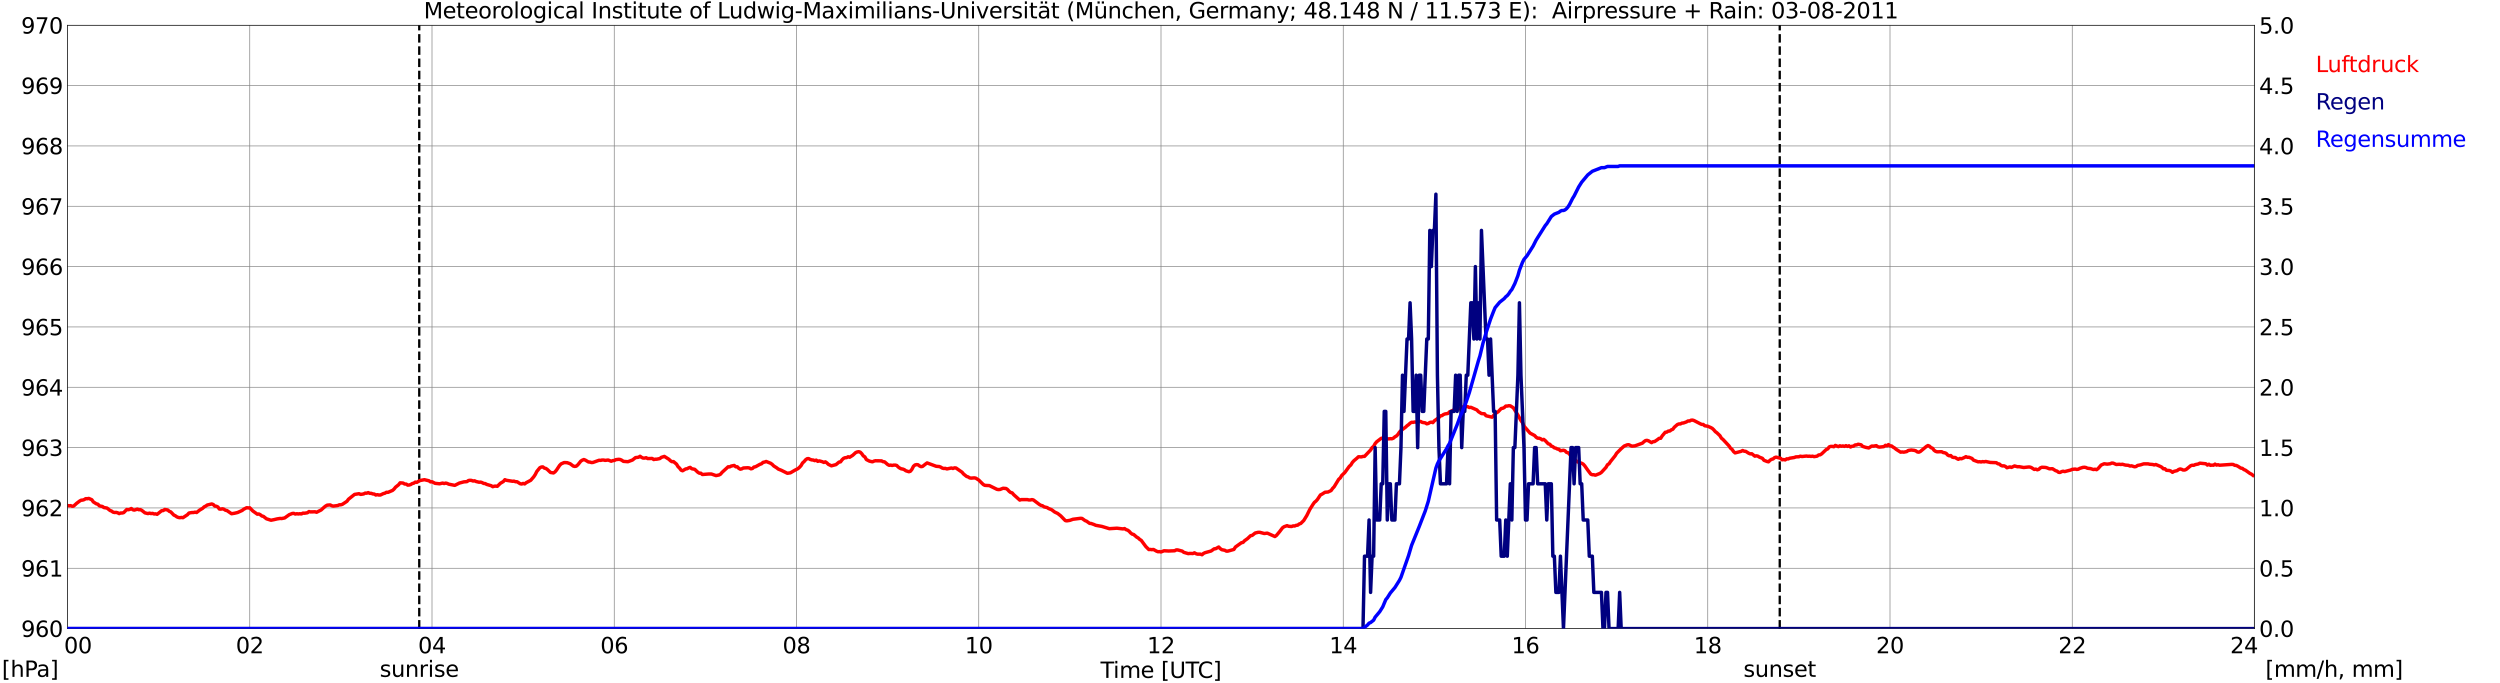 <?xml version="1.0" encoding="utf-8" standalone="no"?>
<!DOCTYPE svg PUBLIC "-//W3C//DTD SVG 1.1//EN"
  "http://www.w3.org/Graphics/SVG/1.1/DTD/svg11.dtd">
<svg xmlns:xlink="http://www.w3.org/1999/xlink" width="1085.4pt" height="296.64pt" viewBox="0 0 1085.4 296.64" xmlns="http://www.w3.org/2000/svg" version="1.1">
 <defs>
  <style type="text/css">*{stroke-linejoin: round; stroke-linecap: butt}</style>
 </defs>
 <g id="figure_1">
  <g id="patch_1">
   <path d="M 0 296.64 
L 1085.4 296.64 
L 1085.4 0 
L 0 0 
z
" style="fill: #ffffff"/>
  </g>
  <g id="axes_1">
   <g id="patch_2">
    <path d="M 29.306 272.909 
L 978.814 272.909 
L 978.814 10.976 
L 29.306 10.976 
z
" style="fill: #ffffff"/>
   </g>
   <g id="patch_3">
    <path d="M 978.814 272.909 
L 978.814 272.909 
L 978.814 10.976 
L 978.814 10.976 
z
" clip-path="url(#p60b548db62)" style="fill: #d3d3d3; opacity: 0.25; stroke: #d3d3d3; stroke-linejoin: miter"/>
   </g>
   <g id="matplotlib.axis_1">
    <g id="xtick_1">
     <g id="line2d_1">
      <path d="M 29.306 272.909 
L 29.306 10.976 
" clip-path="url(#p60b548db62)" style="fill: none; stroke: #808080; stroke-width: 0.3; stroke-linecap: square"/>
     </g>
     <g id="line2d_2"/>
     <g id="text_1">
      <!--    00 -->
      <g transform="translate(18.733 283.627) scale(0.095 -0.095)">
       <defs>
        <path id="DejaVuSans-20" transform="scale(0.016)"/>
        <path id="DejaVuSans-30" d="M 2034 4250 
Q 1547 4250 1301 3770 
Q 1056 3291 1056 2328 
Q 1056 1369 1301 889 
Q 1547 409 2034 409 
Q 2525 409 2770 889 
Q 3016 1369 3016 2328 
Q 3016 3291 2770 3770 
Q 2525 4250 2034 4250 
z
M 2034 4750 
Q 2819 4750 3233 4129 
Q 3647 3509 3647 2328 
Q 3647 1150 3233 529 
Q 2819 -91 2034 -91 
Q 1250 -91 836 529 
Q 422 1150 422 2328 
Q 422 3509 836 4129 
Q 1250 4750 2034 4750 
z
" transform="scale(0.016)"/>
       </defs>
       <use xlink:href="#DejaVuSans-20"/>
       <use xlink:href="#DejaVuSans-20" transform="translate(31.787 0)"/>
       <use xlink:href="#DejaVuSans-20" transform="translate(63.574 0)"/>
       <use xlink:href="#DejaVuSans-30" transform="translate(95.361 0)"/>
       <use xlink:href="#DejaVuSans-30" transform="translate(158.984 0)"/>
      </g>
     </g>
    </g>
    <g id="xtick_2">
     <g id="line2d_3">
      <path d="M 108.431 272.909 
L 108.431 10.976 
" clip-path="url(#p60b548db62)" style="fill: none; stroke: #808080; stroke-width: 0.3; stroke-linecap: square"/>
     </g>
     <g id="line2d_4"/>
     <g id="text_2">
      <!-- 02 -->
      <g transform="translate(102.387 283.627) scale(0.095 -0.095)">
       <defs>
        <path id="DejaVuSans-32" d="M 1228 531 
L 3431 531 
L 3431 0 
L 469 0 
L 469 531 
Q 828 903 1448 1529 
Q 2069 2156 2228 2338 
Q 2531 2678 2651 2914 
Q 2772 3150 2772 3378 
Q 2772 3750 2511 3984 
Q 2250 4219 1831 4219 
Q 1534 4219 1204 4116 
Q 875 4013 500 3803 
L 500 4441 
Q 881 4594 1212 4672 
Q 1544 4750 1819 4750 
Q 2544 4750 2975 4387 
Q 3406 4025 3406 3419 
Q 3406 3131 3298 2873 
Q 3191 2616 2906 2266 
Q 2828 2175 2409 1742 
Q 1991 1309 1228 531 
z
" transform="scale(0.016)"/>
       </defs>
       <use xlink:href="#DejaVuSans-30"/>
       <use xlink:href="#DejaVuSans-32" transform="translate(63.623 0)"/>
      </g>
     </g>
    </g>
    <g id="xtick_3">
     <g id="line2d_5">
      <path d="M 187.557 272.909 
L 187.557 10.976 
" clip-path="url(#p60b548db62)" style="fill: none; stroke: #808080; stroke-width: 0.3; stroke-linecap: square"/>
     </g>
     <g id="line2d_6"/>
     <g id="text_3">
      <!-- 04 -->
      <g transform="translate(181.513 283.627) scale(0.095 -0.095)">
       <defs>
        <path id="DejaVuSans-34" d="M 2419 4116 
L 825 1625 
L 2419 1625 
L 2419 4116 
z
M 2253 4666 
L 3047 4666 
L 3047 1625 
L 3713 1625 
L 3713 1100 
L 3047 1100 
L 3047 0 
L 2419 0 
L 2419 1100 
L 313 1100 
L 313 1709 
L 2253 4666 
z
" transform="scale(0.016)"/>
       </defs>
       <use xlink:href="#DejaVuSans-30"/>
       <use xlink:href="#DejaVuSans-34" transform="translate(63.623 0)"/>
      </g>
     </g>
    </g>
    <g id="xtick_4">
     <g id="line2d_7">
      <path d="M 266.683 272.909 
L 266.683 10.976 
" clip-path="url(#p60b548db62)" style="fill: none; stroke: #808080; stroke-width: 0.3; stroke-linecap: square"/>
     </g>
     <g id="line2d_8"/>
     <g id="text_4">
      <!-- 06 -->
      <g transform="translate(260.638 283.627) scale(0.095 -0.095)">
       <defs>
        <path id="DejaVuSans-36" d="M 2113 2584 
Q 1688 2584 1439 2293 
Q 1191 2003 1191 1497 
Q 1191 994 1439 701 
Q 1688 409 2113 409 
Q 2538 409 2786 701 
Q 3034 994 3034 1497 
Q 3034 2003 2786 2293 
Q 2538 2584 2113 2584 
z
M 3366 4563 
L 3366 3988 
Q 3128 4100 2886 4159 
Q 2644 4219 2406 4219 
Q 1781 4219 1451 3797 
Q 1122 3375 1075 2522 
Q 1259 2794 1537 2939 
Q 1816 3084 2150 3084 
Q 2853 3084 3261 2657 
Q 3669 2231 3669 1497 
Q 3669 778 3244 343 
Q 2819 -91 2113 -91 
Q 1303 -91 875 529 
Q 447 1150 447 2328 
Q 447 3434 972 4092 
Q 1497 4750 2381 4750 
Q 2619 4750 2861 4703 
Q 3103 4656 3366 4563 
z
" transform="scale(0.016)"/>
       </defs>
       <use xlink:href="#DejaVuSans-30"/>
       <use xlink:href="#DejaVuSans-36" transform="translate(63.623 0)"/>
      </g>
     </g>
    </g>
    <g id="xtick_5">
     <g id="line2d_9">
      <path d="M 345.808 272.909 
L 345.808 10.976 
" clip-path="url(#p60b548db62)" style="fill: none; stroke: #808080; stroke-width: 0.3; stroke-linecap: square"/>
     </g>
     <g id="line2d_10"/>
     <g id="text_5">
      <!-- 08 -->
      <g transform="translate(339.764 283.627) scale(0.095 -0.095)">
       <defs>
        <path id="DejaVuSans-38" d="M 2034 2216 
Q 1584 2216 1326 1975 
Q 1069 1734 1069 1313 
Q 1069 891 1326 650 
Q 1584 409 2034 409 
Q 2484 409 2743 651 
Q 3003 894 3003 1313 
Q 3003 1734 2745 1975 
Q 2488 2216 2034 2216 
z
M 1403 2484 
Q 997 2584 770 2862 
Q 544 3141 544 3541 
Q 544 4100 942 4425 
Q 1341 4750 2034 4750 
Q 2731 4750 3128 4425 
Q 3525 4100 3525 3541 
Q 3525 3141 3298 2862 
Q 3072 2584 2669 2484 
Q 3125 2378 3379 2068 
Q 3634 1759 3634 1313 
Q 3634 634 3220 271 
Q 2806 -91 2034 -91 
Q 1263 -91 848 271 
Q 434 634 434 1313 
Q 434 1759 690 2068 
Q 947 2378 1403 2484 
z
M 1172 3481 
Q 1172 3119 1398 2916 
Q 1625 2713 2034 2713 
Q 2441 2713 2670 2916 
Q 2900 3119 2900 3481 
Q 2900 3844 2670 4047 
Q 2441 4250 2034 4250 
Q 1625 4250 1398 4047 
Q 1172 3844 1172 3481 
z
" transform="scale(0.016)"/>
       </defs>
       <use xlink:href="#DejaVuSans-30"/>
       <use xlink:href="#DejaVuSans-38" transform="translate(63.623 0)"/>
      </g>
     </g>
    </g>
    <g id="xtick_6">
     <g id="line2d_11">
      <path d="M 424.934 272.909 
L 424.934 10.976 
" clip-path="url(#p60b548db62)" style="fill: none; stroke: #808080; stroke-width: 0.3; stroke-linecap: square"/>
     </g>
     <g id="line2d_12"/>
     <g id="text_6">
      <!-- 10 -->
      <g transform="translate(418.89 283.627) scale(0.095 -0.095)">
       <defs>
        <path id="DejaVuSans-31" d="M 794 531 
L 1825 531 
L 1825 4091 
L 703 3866 
L 703 4441 
L 1819 4666 
L 2450 4666 
L 2450 531 
L 3481 531 
L 3481 0 
L 794 0 
L 794 531 
z
" transform="scale(0.016)"/>
       </defs>
       <use xlink:href="#DejaVuSans-31"/>
       <use xlink:href="#DejaVuSans-30" transform="translate(63.623 0)"/>
      </g>
     </g>
    </g>
    <g id="xtick_7">
     <g id="line2d_13">
      <path d="M 504.06 272.909 
L 504.06 10.976 
" clip-path="url(#p60b548db62)" style="fill: none; stroke: #808080; stroke-width: 0.3; stroke-linecap: square"/>
     </g>
     <g id="line2d_14"/>
     <g id="text_7">
      <!-- 12 -->
      <g transform="translate(498.015 283.627) scale(0.095 -0.095)">
       <use xlink:href="#DejaVuSans-31"/>
       <use xlink:href="#DejaVuSans-32" transform="translate(63.623 0)"/>
      </g>
     </g>
    </g>
    <g id="xtick_8">
     <g id="line2d_15">
      <path d="M 583.185 272.909 
L 583.185 10.976 
" clip-path="url(#p60b548db62)" style="fill: none; stroke: #808080; stroke-width: 0.3; stroke-linecap: square"/>
     </g>
     <g id="line2d_16"/>
     <g id="text_8">
      <!-- 14 -->
      <g transform="translate(577.141 283.627) scale(0.095 -0.095)">
       <use xlink:href="#DejaVuSans-31"/>
       <use xlink:href="#DejaVuSans-34" transform="translate(63.623 0)"/>
      </g>
     </g>
    </g>
    <g id="xtick_9">
     <g id="line2d_17">
      <path d="M 662.311 272.909 
L 662.311 10.976 
" clip-path="url(#p60b548db62)" style="fill: none; stroke: #808080; stroke-width: 0.3; stroke-linecap: square"/>
     </g>
     <g id="line2d_18"/>
     <g id="text_9">
      <!-- 16 -->
      <g transform="translate(656.267 283.627) scale(0.095 -0.095)">
       <use xlink:href="#DejaVuSans-31"/>
       <use xlink:href="#DejaVuSans-36" transform="translate(63.623 0)"/>
      </g>
     </g>
    </g>
    <g id="xtick_10">
     <g id="line2d_19">
      <path d="M 741.437 272.909 
L 741.437 10.976 
" clip-path="url(#p60b548db62)" style="fill: none; stroke: #808080; stroke-width: 0.3; stroke-linecap: square"/>
     </g>
     <g id="line2d_20"/>
     <g id="text_10">
      <!-- 18 -->
      <g transform="translate(735.392 283.627) scale(0.095 -0.095)">
       <use xlink:href="#DejaVuSans-31"/>
       <use xlink:href="#DejaVuSans-38" transform="translate(63.623 0)"/>
      </g>
     </g>
    </g>
    <g id="xtick_11">
     <g id="line2d_21">
      <path d="M 820.562 272.909 
L 820.562 10.976 
" clip-path="url(#p60b548db62)" style="fill: none; stroke: #808080; stroke-width: 0.3; stroke-linecap: square"/>
     </g>
     <g id="line2d_22"/>
     <g id="text_11">
      <!-- 20 -->
      <g transform="translate(814.518 283.627) scale(0.095 -0.095)">
       <use xlink:href="#DejaVuSans-32"/>
       <use xlink:href="#DejaVuSans-30" transform="translate(63.623 0)"/>
      </g>
     </g>
    </g>
    <g id="xtick_12">
     <g id="line2d_23">
      <path d="M 899.688 272.909 
L 899.688 10.976 
" clip-path="url(#p60b548db62)" style="fill: none; stroke: #808080; stroke-width: 0.3; stroke-linecap: square"/>
     </g>
     <g id="line2d_24"/>
     <g id="text_12">
      <!-- 22 -->
      <g transform="translate(893.644 283.627) scale(0.095 -0.095)">
       <use xlink:href="#DejaVuSans-32"/>
       <use xlink:href="#DejaVuSans-32" transform="translate(63.623 0)"/>
      </g>
     </g>
    </g>
    <g id="xtick_13">
     <g id="line2d_25">
      <path d="M 978.814 272.909 
L 978.814 10.976 
" clip-path="url(#p60b548db62)" style="fill: none; stroke: #808080; stroke-width: 0.3; stroke-linecap: square"/>
     </g>
     <g id="line2d_26"/>
     <g id="text_13">
      <!-- 24    -->
      <g transform="translate(968.241 283.627) scale(0.095 -0.095)">
       <use xlink:href="#DejaVuSans-32"/>
       <use xlink:href="#DejaVuSans-34" transform="translate(63.623 0)"/>
       <use xlink:href="#DejaVuSans-20" transform="translate(127.246 0)"/>
       <use xlink:href="#DejaVuSans-20" transform="translate(159.033 0)"/>
       <use xlink:href="#DejaVuSans-20" transform="translate(190.82 0)"/>
      </g>
     </g>
    </g>
    <g id="text_14">
     <!-- Time [UTC] -->
     <g transform="translate(477.806 294.322) scale(0.095 -0.095)">
      <defs>
       <path id="DejaVuSans-54" d="M -19 4666 
L 3928 4666 
L 3928 4134 
L 2272 4134 
L 2272 0 
L 1638 0 
L 1638 4134 
L -19 4134 
L -19 4666 
z
" transform="scale(0.016)"/>
       <path id="DejaVuSans-69" d="M 603 3500 
L 1178 3500 
L 1178 0 
L 603 0 
L 603 3500 
z
M 603 4863 
L 1178 4863 
L 1178 4134 
L 603 4134 
L 603 4863 
z
" transform="scale(0.016)"/>
       <path id="DejaVuSans-6d" d="M 3328 2828 
Q 3544 3216 3844 3400 
Q 4144 3584 4550 3584 
Q 5097 3584 5394 3201 
Q 5691 2819 5691 2113 
L 5691 0 
L 5113 0 
L 5113 2094 
Q 5113 2597 4934 2840 
Q 4756 3084 4391 3084 
Q 3944 3084 3684 2787 
Q 3425 2491 3425 1978 
L 3425 0 
L 2847 0 
L 2847 2094 
Q 2847 2600 2669 2842 
Q 2491 3084 2119 3084 
Q 1678 3084 1418 2786 
Q 1159 2488 1159 1978 
L 1159 0 
L 581 0 
L 581 3500 
L 1159 3500 
L 1159 2956 
Q 1356 3278 1631 3431 
Q 1906 3584 2284 3584 
Q 2666 3584 2933 3390 
Q 3200 3197 3328 2828 
z
" transform="scale(0.016)"/>
       <path id="DejaVuSans-65" d="M 3597 1894 
L 3597 1613 
L 953 1613 
Q 991 1019 1311 708 
Q 1631 397 2203 397 
Q 2534 397 2845 478 
Q 3156 559 3463 722 
L 3463 178 
Q 3153 47 2828 -22 
Q 2503 -91 2169 -91 
Q 1331 -91 842 396 
Q 353 884 353 1716 
Q 353 2575 817 3079 
Q 1281 3584 2069 3584 
Q 2775 3584 3186 3129 
Q 3597 2675 3597 1894 
z
M 3022 2063 
Q 3016 2534 2758 2815 
Q 2500 3097 2075 3097 
Q 1594 3097 1305 2825 
Q 1016 2553 972 2059 
L 3022 2063 
z
" transform="scale(0.016)"/>
       <path id="DejaVuSans-5b" d="M 550 4863 
L 1875 4863 
L 1875 4416 
L 1125 4416 
L 1125 -397 
L 1875 -397 
L 1875 -844 
L 550 -844 
L 550 4863 
z
" transform="scale(0.016)"/>
       <path id="DejaVuSans-55" d="M 556 4666 
L 1191 4666 
L 1191 1831 
Q 1191 1081 1462 751 
Q 1734 422 2344 422 
Q 2950 422 3222 751 
Q 3494 1081 3494 1831 
L 3494 4666 
L 4128 4666 
L 4128 1753 
Q 4128 841 3676 375 
Q 3225 -91 2344 -91 
Q 1459 -91 1007 375 
Q 556 841 556 1753 
L 556 4666 
z
" transform="scale(0.016)"/>
       <path id="DejaVuSans-43" d="M 4122 4306 
L 4122 3641 
Q 3803 3938 3442 4084 
Q 3081 4231 2675 4231 
Q 1875 4231 1450 3742 
Q 1025 3253 1025 2328 
Q 1025 1406 1450 917 
Q 1875 428 2675 428 
Q 3081 428 3442 575 
Q 3803 722 4122 1019 
L 4122 359 
Q 3791 134 3420 21 
Q 3050 -91 2638 -91 
Q 1578 -91 968 557 
Q 359 1206 359 2328 
Q 359 3453 968 4101 
Q 1578 4750 2638 4750 
Q 3056 4750 3426 4639 
Q 3797 4528 4122 4306 
z
" transform="scale(0.016)"/>
       <path id="DejaVuSans-5d" d="M 1947 4863 
L 1947 -844 
L 622 -844 
L 622 -397 
L 1369 -397 
L 1369 4416 
L 622 4416 
L 622 4863 
L 1947 4863 
z
" transform="scale(0.016)"/>
      </defs>
      <use xlink:href="#DejaVuSans-54"/>
      <use xlink:href="#DejaVuSans-69" transform="translate(57.959 0)"/>
      <use xlink:href="#DejaVuSans-6d" transform="translate(85.742 0)"/>
      <use xlink:href="#DejaVuSans-65" transform="translate(183.154 0)"/>
      <use xlink:href="#DejaVuSans-20" transform="translate(244.678 0)"/>
      <use xlink:href="#DejaVuSans-5b" transform="translate(276.465 0)"/>
      <use xlink:href="#DejaVuSans-55" transform="translate(315.479 0)"/>
      <use xlink:href="#DejaVuSans-54" transform="translate(388.672 0)"/>
      <use xlink:href="#DejaVuSans-43" transform="translate(443.881 0)"/>
      <use xlink:href="#DejaVuSans-5d" transform="translate(513.705 0)"/>
     </g>
    </g>
   </g>
   <g id="matplotlib.axis_2">
    <g id="ytick_1">
     <g id="line2d_27">
      <path d="M 29.306 272.909 
L 978.814 272.909 
" clip-path="url(#p60b548db62)" style="fill: none; stroke: #808080; stroke-width: 0.3; stroke-linecap: square"/>
     </g>
     <g id="line2d_28"/>
     <g id="text_15">
      <!-- 960 -->
      <g transform="translate(9.173 276.518) scale(0.095 -0.095)">
       <defs>
        <path id="DejaVuSans-39" d="M 703 97 
L 703 672 
Q 941 559 1184 500 
Q 1428 441 1663 441 
Q 2288 441 2617 861 
Q 2947 1281 2994 2138 
Q 2813 1869 2534 1725 
Q 2256 1581 1919 1581 
Q 1219 1581 811 2004 
Q 403 2428 403 3163 
Q 403 3881 828 4315 
Q 1253 4750 1959 4750 
Q 2769 4750 3195 4129 
Q 3622 3509 3622 2328 
Q 3622 1225 3098 567 
Q 2575 -91 1691 -91 
Q 1453 -91 1209 -44 
Q 966 3 703 97 
z
M 1959 2075 
Q 2384 2075 2632 2365 
Q 2881 2656 2881 3163 
Q 2881 3666 2632 3958 
Q 2384 4250 1959 4250 
Q 1534 4250 1286 3958 
Q 1038 3666 1038 3163 
Q 1038 2656 1286 2365 
Q 1534 2075 1959 2075 
z
" transform="scale(0.016)"/>
       </defs>
       <use xlink:href="#DejaVuSans-39"/>
       <use xlink:href="#DejaVuSans-36" transform="translate(63.623 0)"/>
       <use xlink:href="#DejaVuSans-30" transform="translate(127.246 0)"/>
      </g>
     </g>
    </g>
    <g id="ytick_2">
     <g id="line2d_29">
      <path d="M 29.306 246.715 
L 978.814 246.715 
" clip-path="url(#p60b548db62)" style="fill: none; stroke: #808080; stroke-width: 0.3; stroke-linecap: square"/>
     </g>
     <g id="line2d_30"/>
     <g id="text_16">
      <!-- 961 -->
      <g transform="translate(9.173 250.325) scale(0.095 -0.095)">
       <use xlink:href="#DejaVuSans-39"/>
       <use xlink:href="#DejaVuSans-36" transform="translate(63.623 0)"/>
       <use xlink:href="#DejaVuSans-31" transform="translate(127.246 0)"/>
      </g>
     </g>
    </g>
    <g id="ytick_3">
     <g id="line2d_31">
      <path d="M 29.306 220.522 
L 978.814 220.522 
" clip-path="url(#p60b548db62)" style="fill: none; stroke: #808080; stroke-width: 0.3; stroke-linecap: square"/>
     </g>
     <g id="line2d_32"/>
     <g id="text_17">
      <!-- 962 -->
      <g transform="translate(9.173 224.131) scale(0.095 -0.095)">
       <use xlink:href="#DejaVuSans-39"/>
       <use xlink:href="#DejaVuSans-36" transform="translate(63.623 0)"/>
       <use xlink:href="#DejaVuSans-32" transform="translate(127.246 0)"/>
      </g>
     </g>
    </g>
    <g id="ytick_4">
     <g id="line2d_33">
      <path d="M 29.306 194.329 
L 978.814 194.329 
" clip-path="url(#p60b548db62)" style="fill: none; stroke: #808080; stroke-width: 0.3; stroke-linecap: square"/>
     </g>
     <g id="line2d_34"/>
     <g id="text_18">
      <!-- 963 -->
      <g transform="translate(9.173 197.938) scale(0.095 -0.095)">
       <defs>
        <path id="DejaVuSans-33" d="M 2597 2516 
Q 3050 2419 3304 2112 
Q 3559 1806 3559 1356 
Q 3559 666 3084 287 
Q 2609 -91 1734 -91 
Q 1441 -91 1130 -33 
Q 819 25 488 141 
L 488 750 
Q 750 597 1062 519 
Q 1375 441 1716 441 
Q 2309 441 2620 675 
Q 2931 909 2931 1356 
Q 2931 1769 2642 2001 
Q 2353 2234 1838 2234 
L 1294 2234 
L 1294 2753 
L 1863 2753 
Q 2328 2753 2575 2939 
Q 2822 3125 2822 3475 
Q 2822 3834 2567 4026 
Q 2313 4219 1838 4219 
Q 1578 4219 1281 4162 
Q 984 4106 628 3988 
L 628 4550 
Q 988 4650 1302 4700 
Q 1616 4750 1894 4750 
Q 2613 4750 3031 4423 
Q 3450 4097 3450 3541 
Q 3450 3153 3228 2886 
Q 3006 2619 2597 2516 
z
" transform="scale(0.016)"/>
       </defs>
       <use xlink:href="#DejaVuSans-39"/>
       <use xlink:href="#DejaVuSans-36" transform="translate(63.623 0)"/>
       <use xlink:href="#DejaVuSans-33" transform="translate(127.246 0)"/>
      </g>
     </g>
    </g>
    <g id="ytick_5">
     <g id="line2d_35">
      <path d="M 29.306 168.136 
L 978.814 168.136 
" clip-path="url(#p60b548db62)" style="fill: none; stroke: #808080; stroke-width: 0.3; stroke-linecap: square"/>
     </g>
     <g id="line2d_36"/>
     <g id="text_19">
      <!-- 964 -->
      <g transform="translate(9.173 171.745) scale(0.095 -0.095)">
       <use xlink:href="#DejaVuSans-39"/>
       <use xlink:href="#DejaVuSans-36" transform="translate(63.623 0)"/>
       <use xlink:href="#DejaVuSans-34" transform="translate(127.246 0)"/>
      </g>
     </g>
    </g>
    <g id="ytick_6">
     <g id="line2d_37">
      <path d="M 29.306 141.942 
L 978.814 141.942 
" clip-path="url(#p60b548db62)" style="fill: none; stroke: #808080; stroke-width: 0.3; stroke-linecap: square"/>
     </g>
     <g id="line2d_38"/>
     <g id="text_20">
      <!-- 965 -->
      <g transform="translate(9.173 145.551) scale(0.095 -0.095)">
       <defs>
        <path id="DejaVuSans-35" d="M 691 4666 
L 3169 4666 
L 3169 4134 
L 1269 4134 
L 1269 2991 
Q 1406 3038 1543 3061 
Q 1681 3084 1819 3084 
Q 2600 3084 3056 2656 
Q 3513 2228 3513 1497 
Q 3513 744 3044 326 
Q 2575 -91 1722 -91 
Q 1428 -91 1123 -41 
Q 819 9 494 109 
L 494 744 
Q 775 591 1075 516 
Q 1375 441 1709 441 
Q 2250 441 2565 725 
Q 2881 1009 2881 1497 
Q 2881 1984 2565 2268 
Q 2250 2553 1709 2553 
Q 1456 2553 1204 2497 
Q 953 2441 691 2322 
L 691 4666 
z
" transform="scale(0.016)"/>
       </defs>
       <use xlink:href="#DejaVuSans-39"/>
       <use xlink:href="#DejaVuSans-36" transform="translate(63.623 0)"/>
       <use xlink:href="#DejaVuSans-35" transform="translate(127.246 0)"/>
      </g>
     </g>
    </g>
    <g id="ytick_7">
     <g id="line2d_39">
      <path d="M 29.306 115.749 
L 978.814 115.749 
" clip-path="url(#p60b548db62)" style="fill: none; stroke: #808080; stroke-width: 0.3; stroke-linecap: square"/>
     </g>
     <g id="line2d_40"/>
     <g id="text_21">
      <!-- 966 -->
      <g transform="translate(9.173 119.358) scale(0.095 -0.095)">
       <use xlink:href="#DejaVuSans-39"/>
       <use xlink:href="#DejaVuSans-36" transform="translate(63.623 0)"/>
       <use xlink:href="#DejaVuSans-36" transform="translate(127.246 0)"/>
      </g>
     </g>
    </g>
    <g id="ytick_8">
     <g id="line2d_41">
      <path d="M 29.306 89.556 
L 978.814 89.556 
" clip-path="url(#p60b548db62)" style="fill: none; stroke: #808080; stroke-width: 0.3; stroke-linecap: square"/>
     </g>
     <g id="line2d_42"/>
     <g id="text_22">
      <!-- 967 -->
      <g transform="translate(9.173 93.165) scale(0.095 -0.095)">
       <defs>
        <path id="DejaVuSans-37" d="M 525 4666 
L 3525 4666 
L 3525 4397 
L 1831 0 
L 1172 0 
L 2766 4134 
L 525 4134 
L 525 4666 
z
" transform="scale(0.016)"/>
       </defs>
       <use xlink:href="#DejaVuSans-39"/>
       <use xlink:href="#DejaVuSans-36" transform="translate(63.623 0)"/>
       <use xlink:href="#DejaVuSans-37" transform="translate(127.246 0)"/>
      </g>
     </g>
    </g>
    <g id="ytick_9">
     <g id="line2d_43">
      <path d="M 29.306 63.362 
L 978.814 63.362 
" clip-path="url(#p60b548db62)" style="fill: none; stroke: #808080; stroke-width: 0.3; stroke-linecap: square"/>
     </g>
     <g id="line2d_44"/>
     <g id="text_23">
      <!-- 968 -->
      <g transform="translate(9.173 66.972) scale(0.095 -0.095)">
       <use xlink:href="#DejaVuSans-39"/>
       <use xlink:href="#DejaVuSans-36" transform="translate(63.623 0)"/>
       <use xlink:href="#DejaVuSans-38" transform="translate(127.246 0)"/>
      </g>
     </g>
    </g>
    <g id="ytick_10">
     <g id="line2d_45">
      <path d="M 29.306 37.169 
L 978.814 37.169 
" clip-path="url(#p60b548db62)" style="fill: none; stroke: #808080; stroke-width: 0.3; stroke-linecap: square"/>
     </g>
     <g id="line2d_46"/>
     <g id="text_24">
      <!-- 969 -->
      <g transform="translate(9.173 40.778) scale(0.095 -0.095)">
       <use xlink:href="#DejaVuSans-39"/>
       <use xlink:href="#DejaVuSans-36" transform="translate(63.623 0)"/>
       <use xlink:href="#DejaVuSans-39" transform="translate(127.246 0)"/>
      </g>
     </g>
    </g>
    <g id="ytick_11">
     <g id="line2d_47">
      <path d="M 29.306 10.976 
L 978.814 10.976 
" clip-path="url(#p60b548db62)" style="fill: none; stroke: #808080; stroke-width: 0.3; stroke-linecap: square"/>
     </g>
     <g id="line2d_48"/>
     <g id="text_25">
      <!-- 970 -->
      <g transform="translate(9.173 14.585) scale(0.095 -0.095)">
       <use xlink:href="#DejaVuSans-39"/>
       <use xlink:href="#DejaVuSans-37" transform="translate(63.623 0)"/>
       <use xlink:href="#DejaVuSans-30" transform="translate(127.246 0)"/>
      </g>
     </g>
    </g>
   </g>
   <g id="line2d_49">
    <path d="M 182.018 272.909 
L 182.018 10.976 
" clip-path="url(#p60b548db62)" style="fill: none; stroke-dasharray: 3.7,1.6; stroke-dashoffset: 0; stroke: #000000"/>
   </g>
   <g id="line2d_50">
    <path d="M 772.691 272.909 
L 772.691 10.976 
" clip-path="url(#p60b548db62)" style="fill: none; stroke-dasharray: 3.7,1.6; stroke-dashoffset: 0; stroke: #000000"/>
   </g>
   <g id="line2d_51">
    <path d="M 29.306 219.474 
L 29.965 219.605 
L 30.625 219.527 
L 31.284 219.789 
L 31.943 219.736 
L 33.262 218.531 
L 34.581 217.536 
L 35.24 217.169 
L 35.9 217.117 
L 36.559 216.907 
L 37.218 216.488 
L 37.878 216.541 
L 38.537 216.384 
L 39.856 216.96 
L 40.515 217.903 
L 41.834 218.741 
L 42.493 218.898 
L 43.153 219.632 
L 44.472 219.894 
L 45.131 220.365 
L 46.45 220.575 
L 47.768 221.622 
L 48.428 221.884 
L 49.087 222.356 
L 49.747 222.513 
L 50.406 222.46 
L 51.065 222.618 
L 51.725 222.984 
L 52.384 222.722 
L 53.043 222.722 
L 53.703 222.565 
L 55.022 221.203 
L 55.681 221.308 
L 56.34 221.151 
L 57 220.784 
L 57.659 221.308 
L 58.319 221.465 
L 59.637 221.046 
L 60.297 221.308 
L 60.956 221.256 
L 61.615 221.622 
L 62.934 222.67 
L 64.253 222.984 
L 64.912 222.775 
L 65.572 222.984 
L 66.231 222.88 
L 66.89 223.142 
L 67.55 223.089 
L 68.209 223.299 
L 70.187 221.727 
L 70.847 221.675 
L 71.506 221.203 
L 72.825 221.413 
L 73.484 221.989 
L 74.144 222.251 
L 75.462 223.613 
L 76.122 223.927 
L 76.781 224.399 
L 77.441 224.661 
L 78.1 224.765 
L 78.759 224.661 
L 79.419 224.765 
L 81.397 223.456 
L 82.056 222.722 
L 83.375 222.513 
L 84.034 222.513 
L 84.694 222.356 
L 85.353 222.513 
L 86.672 221.465 
L 87.991 220.679 
L 88.65 220.051 
L 89.309 219.736 
L 89.969 219.265 
L 91.947 218.793 
L 92.606 219.055 
L 93.266 219.736 
L 93.925 219.789 
L 94.584 220.103 
L 95.244 220.994 
L 95.903 221.046 
L 96.563 220.889 
L 97.222 221.098 
L 97.881 221.518 
L 98.541 221.675 
L 100.519 223.037 
L 101.838 222.827 
L 103.156 222.513 
L 105.135 221.622 
L 105.794 221.098 
L 107.113 220.417 
L 107.772 220.522 
L 108.431 220.47 
L 109.75 221.832 
L 111.069 222.775 
L 111.728 223.246 
L 112.388 223.142 
L 113.047 223.508 
L 113.707 224.032 
L 114.366 224.189 
L 115.685 225.237 
L 117.663 225.866 
L 118.982 225.604 
L 120.3 225.289 
L 121.619 225.08 
L 122.278 225.132 
L 123.597 224.87 
L 124.916 223.927 
L 125.575 223.456 
L 126.894 222.932 
L 127.553 222.88 
L 128.213 223.194 
L 128.872 223.037 
L 129.532 223.142 
L 130.191 223.037 
L 130.85 223.142 
L 131.51 222.775 
L 132.169 222.827 
L 133.488 222.618 
L 134.147 222.094 
L 134.807 222.251 
L 136.785 222.199 
L 137.444 222.408 
L 139.422 221.413 
L 140.741 220.208 
L 141.4 219.684 
L 142.06 219.317 
L 143.379 219.213 
L 144.038 219.579 
L 144.697 219.736 
L 146.676 219.474 
L 147.335 219.16 
L 147.994 219.16 
L 148.654 218.951 
L 150.632 217.641 
L 151.291 216.75 
L 153.929 214.655 
L 155.907 214.341 
L 156.566 214.655 
L 157.885 214.445 
L 158.544 214.079 
L 159.204 214.131 
L 159.863 213.869 
L 160.523 214.183 
L 161.182 214.183 
L 161.841 214.445 
L 162.501 214.498 
L 163.16 214.917 
L 163.819 214.76 
L 164.479 214.917 
L 165.138 214.917 
L 166.457 214.288 
L 167.116 214.131 
L 167.776 213.712 
L 168.435 213.764 
L 170.413 212.926 
L 171.073 212.35 
L 171.732 211.512 
L 173.051 210.464 
L 173.71 209.626 
L 175.029 209.731 
L 175.688 210.15 
L 176.348 210.15 
L 177.007 210.621 
L 177.666 210.569 
L 178.326 210.359 
L 178.985 209.94 
L 179.645 209.783 
L 180.304 209.311 
L 180.963 209.416 
L 182.282 208.63 
L 184.26 208.264 
L 186.238 208.735 
L 186.898 209.207 
L 187.557 209.154 
L 188.876 209.835 
L 190.854 210.045 
L 192.173 209.731 
L 192.832 209.94 
L 193.492 209.731 
L 194.151 209.888 
L 194.81 210.202 
L 197.448 210.726 
L 199.426 209.731 
L 201.404 209.207 
L 202.723 209.102 
L 203.382 208.63 
L 204.042 208.526 
L 204.701 208.578 
L 205.36 208.84 
L 206.02 208.735 
L 206.679 209.05 
L 207.998 209.364 
L 208.657 209.311 
L 209.317 209.521 
L 209.976 209.888 
L 210.635 209.94 
L 211.295 210.307 
L 213.273 210.883 
L 213.932 211.302 
L 214.592 211.093 
L 215.251 211.04 
L 215.91 211.145 
L 217.229 209.835 
L 218.548 209.05 
L 219.207 208.264 
L 219.867 208.526 
L 222.504 208.945 
L 223.164 208.892 
L 223.823 209.154 
L 224.482 209.154 
L 225.801 209.992 
L 226.461 210.15 
L 227.12 209.888 
L 227.779 210.097 
L 228.439 209.573 
L 230.417 208.526 
L 231.736 207.006 
L 232.395 206.011 
L 233.054 204.701 
L 234.373 203.077 
L 235.033 202.763 
L 235.692 202.711 
L 236.351 203.235 
L 237.011 203.392 
L 237.67 203.863 
L 238.989 205.121 
L 240.308 205.33 
L 240.967 204.859 
L 241.626 204.073 
L 242.945 202.082 
L 243.604 201.401 
L 244.923 200.825 
L 246.242 200.877 
L 247.561 201.349 
L 248.88 202.344 
L 249.539 202.501 
L 250.198 202.396 
L 250.858 201.82 
L 252.176 200.196 
L 252.836 199.777 
L 253.495 199.515 
L 254.155 199.777 
L 255.473 200.563 
L 256.133 200.615 
L 256.792 200.825 
L 257.451 200.772 
L 260.089 199.829 
L 260.748 199.882 
L 261.408 199.725 
L 262.067 199.725 
L 262.726 199.882 
L 264.045 199.725 
L 265.364 200.249 
L 266.023 199.987 
L 266.683 199.934 
L 267.342 199.568 
L 268.661 199.41 
L 269.32 199.515 
L 269.98 199.829 
L 270.639 200.301 
L 272.617 200.458 
L 274.595 199.725 
L 275.914 198.677 
L 277.233 198.52 
L 277.892 198.101 
L 278.552 198.572 
L 279.211 198.887 
L 279.87 198.887 
L 280.53 198.729 
L 281.189 199.096 
L 283.167 199.044 
L 283.827 199.515 
L 284.486 199.358 
L 285.145 199.358 
L 286.464 199.096 
L 287.124 198.572 
L 288.442 198.153 
L 290.42 199.41 
L 291.08 200.039 
L 291.739 200.458 
L 292.399 200.406 
L 293.717 201.506 
L 294.377 202.606 
L 295.036 203.235 
L 295.696 204.125 
L 296.355 204.387 
L 297.674 203.601 
L 298.333 203.497 
L 298.992 203.13 
L 299.652 202.92 
L 300.311 203.497 
L 301.63 203.758 
L 302.949 205.016 
L 303.608 205.435 
L 304.267 205.435 
L 304.927 206.011 
L 306.246 205.906 
L 307.564 205.802 
L 308.883 205.802 
L 310.861 206.483 
L 312.18 206.221 
L 312.839 205.854 
L 313.499 205.068 
L 316.136 202.658 
L 316.796 202.711 
L 317.455 202.344 
L 318.774 202.082 
L 319.433 202.658 
L 320.093 202.658 
L 320.752 203.339 
L 321.411 203.706 
L 322.071 203.549 
L 322.73 203.182 
L 324.708 203.077 
L 325.368 203.182 
L 326.027 203.549 
L 326.686 203.392 
L 327.346 202.763 
L 328.005 202.658 
L 329.324 201.925 
L 329.983 201.558 
L 330.643 201.349 
L 331.302 200.72 
L 331.961 200.615 
L 332.621 200.353 
L 334.599 201.139 
L 335.258 201.611 
L 335.918 202.292 
L 337.236 203.13 
L 337.896 203.654 
L 339.215 204.178 
L 341.852 205.487 
L 343.171 205.278 
L 345.149 204.125 
L 346.468 203.444 
L 347.127 202.868 
L 347.787 202.134 
L 348.446 200.982 
L 349.105 200.406 
L 349.765 199.62 
L 350.424 199.148 
L 351.083 199.096 
L 351.743 199.463 
L 352.402 199.672 
L 353.062 199.725 
L 353.721 199.987 
L 354.38 199.777 
L 355.04 200.301 
L 355.699 200.091 
L 357.018 200.458 
L 357.677 200.772 
L 358.337 200.51 
L 358.996 200.982 
L 359.655 201.611 
L 360.974 202.239 
L 362.952 201.715 
L 364.271 200.615 
L 364.93 200.51 
L 365.59 199.62 
L 366.249 198.991 
L 366.909 198.729 
L 367.568 198.677 
L 368.227 198.31 
L 368.887 198.52 
L 370.206 197.682 
L 371.524 196.477 
L 372.184 196.215 
L 372.843 196.11 
L 373.502 196.32 
L 374.162 197.001 
L 374.821 197.944 
L 375.481 198.363 
L 376.14 199.515 
L 377.459 200.196 
L 378.777 200.51 
L 379.437 200.196 
L 380.096 200.039 
L 382.734 200.091 
L 383.393 200.458 
L 384.053 200.51 
L 385.371 201.663 
L 386.031 202.03 
L 386.69 201.925 
L 387.349 202.082 
L 388.009 201.925 
L 388.668 201.925 
L 389.328 202.082 
L 389.987 202.763 
L 390.646 203.235 
L 391.306 203.549 
L 391.965 203.654 
L 392.624 203.916 
L 393.284 204.387 
L 394.603 204.806 
L 395.262 204.597 
L 395.921 203.758 
L 396.581 202.449 
L 397.24 201.873 
L 397.899 201.715 
L 398.559 201.768 
L 399.218 202.292 
L 399.878 202.606 
L 400.537 202.501 
L 401.856 201.453 
L 402.515 200.982 
L 406.471 202.449 
L 407.79 202.554 
L 408.45 202.815 
L 409.109 203.235 
L 409.768 203.392 
L 410.428 203.339 
L 411.087 203.601 
L 413.065 203.182 
L 413.725 203.392 
L 414.384 203.13 
L 415.043 203.182 
L 417.681 205.016 
L 418.34 205.802 
L 419.659 206.849 
L 420.318 207.059 
L 420.978 207.478 
L 421.637 207.583 
L 422.956 207.478 
L 423.615 207.583 
L 424.934 208.421 
L 426.253 209.731 
L 426.912 210.359 
L 427.572 210.726 
L 429.55 210.831 
L 432.847 212.455 
L 433.506 212.559 
L 434.165 212.507 
L 435.484 211.983 
L 436.803 212.088 
L 437.462 212.559 
L 438.122 213.293 
L 438.781 213.817 
L 439.44 213.974 
L 440.1 214.76 
L 442.737 217.117 
L 443.397 216.907 
L 446.034 216.907 
L 446.694 217.065 
L 447.353 217.065 
L 448.012 216.907 
L 448.672 217.065 
L 451.309 219.055 
L 451.969 219.422 
L 452.628 219.579 
L 453.287 220.051 
L 454.606 220.365 
L 455.266 220.784 
L 456.584 221.308 
L 457.903 222.303 
L 459.222 222.932 
L 460.541 223.98 
L 462.519 226.023 
L 463.178 226.128 
L 464.497 225.918 
L 465.816 225.447 
L 469.113 225.027 
L 469.772 225.08 
L 471.091 226.023 
L 471.75 226.285 
L 473.069 227.228 
L 473.728 227.28 
L 475.047 227.752 
L 475.706 228.066 
L 478.344 228.537 
L 481.641 229.533 
L 484.938 229.323 
L 487.575 229.637 
L 488.235 229.48 
L 488.894 229.952 
L 489.553 230.161 
L 490.213 230.633 
L 490.872 231.366 
L 491.532 231.89 
L 492.191 232.047 
L 493.51 233.2 
L 494.169 233.566 
L 494.828 234.195 
L 495.488 234.614 
L 497.466 237.286 
L 498.785 238.596 
L 499.444 238.543 
L 500.103 238.648 
L 500.763 238.543 
L 502.082 239.277 
L 502.741 239.539 
L 503.4 239.486 
L 504.06 239.643 
L 505.379 239.119 
L 507.357 239.224 
L 509.994 239.119 
L 510.654 238.753 
L 511.313 238.753 
L 513.291 239.277 
L 513.95 239.8 
L 515.929 240.377 
L 516.588 240.272 
L 517.907 240.324 
L 518.566 240.01 
L 519.226 240.377 
L 519.885 240.586 
L 521.204 240.586 
L 521.863 240.848 
L 522.522 240.272 
L 523.182 239.958 
L 525.819 239.224 
L 527.138 238.281 
L 527.797 238.229 
L 529.116 237.495 
L 529.776 238.176 
L 530.435 238.648 
L 531.754 238.91 
L 532.413 239.277 
L 533.073 239.277 
L 535.71 238.543 
L 536.369 237.495 
L 539.007 235.61 
L 539.666 235.505 
L 540.326 234.771 
L 541.644 233.828 
L 542.963 232.571 
L 543.623 232.466 
L 544.941 231.419 
L 546.26 231.104 
L 546.919 231.104 
L 548.898 231.628 
L 550.216 231.471 
L 553.513 232.938 
L 554.173 232.466 
L 555.491 230.895 
L 556.81 229.166 
L 557.47 228.694 
L 558.788 228.223 
L 559.448 228.485 
L 560.766 228.59 
L 561.426 228.328 
L 562.085 228.38 
L 562.745 228.066 
L 563.404 228.013 
L 564.063 227.49 
L 564.723 227.28 
L 566.042 225.97 
L 567.36 223.823 
L 568.679 221.151 
L 569.998 219.055 
L 570.657 218.112 
L 571.317 217.589 
L 571.976 216.855 
L 573.295 214.864 
L 573.954 214.55 
L 575.273 213.712 
L 576.592 213.607 
L 577.91 212.979 
L 578.57 212.036 
L 579.229 211.355 
L 581.207 208.107 
L 581.867 207.53 
L 582.526 206.43 
L 583.845 205.173 
L 585.823 202.449 
L 586.482 201.873 
L 587.142 200.772 
L 587.801 200.039 
L 589.12 198.939 
L 589.779 198.31 
L 591.098 198.363 
L 591.757 198.153 
L 592.417 198.153 
L 595.054 195.377 
L 595.714 194.329 
L 596.373 193.805 
L 597.032 192.6 
L 597.692 191.814 
L 599.67 190.295 
L 600.329 190.243 
L 602.967 190.557 
L 603.626 190.452 
L 604.286 190.505 
L 604.945 190.243 
L 605.604 189.666 
L 606.264 189.3 
L 606.923 188.619 
L 607.582 187.623 
L 608.242 186.942 
L 610.22 185.476 
L 610.879 184.847 
L 611.539 184.375 
L 612.198 183.747 
L 612.858 183.328 
L 613.517 183.38 
L 614.176 183.223 
L 614.836 183.275 
L 616.154 182.856 
L 616.814 183.013 
L 617.473 183.38 
L 618.792 183.59 
L 619.451 184.009 
L 620.111 183.852 
L 620.77 183.432 
L 621.429 183.275 
L 622.089 183.485 
L 622.748 182.699 
L 624.726 181.285 
L 625.386 180.551 
L 626.045 180.446 
L 626.705 179.975 
L 627.364 179.713 
L 628.683 179.503 
L 629.342 178.77 
L 630.001 178.56 
L 631.98 177.565 
L 632.639 177.356 
L 633.298 177.513 
L 633.958 177.46 
L 634.617 176.937 
L 635.276 176.622 
L 635.936 176.884 
L 636.595 176.413 
L 637.255 176.57 
L 637.914 176.937 
L 638.573 176.832 
L 641.211 177.984 
L 641.87 178.718 
L 643.189 179.556 
L 644.508 179.661 
L 645.167 180.499 
L 647.805 181.127 
L 649.123 179.608 
L 650.442 178.77 
L 651.761 177.356 
L 652.42 177.251 
L 653.08 176.937 
L 653.739 176.308 
L 654.399 176.308 
L 655.058 176.151 
L 655.717 176.203 
L 657.036 177.041 
L 659.014 180.184 
L 660.333 182.594 
L 660.992 183.485 
L 661.652 185.004 
L 664.289 188.042 
L 666.267 189.09 
L 666.927 189.824 
L 667.586 190.243 
L 668.246 190.243 
L 668.905 190.505 
L 669.564 190.976 
L 670.224 190.767 
L 670.883 191.29 
L 672.202 192.705 
L 672.861 192.862 
L 673.521 193.648 
L 674.18 193.91 
L 674.839 194.434 
L 675.499 194.591 
L 676.158 194.958 
L 676.817 195.062 
L 677.477 195.691 
L 678.796 195.481 
L 679.455 195.691 
L 680.114 196.424 
L 680.774 196.529 
L 681.433 197.21 
L 682.752 199.044 
L 684.071 199.829 
L 684.73 200.458 
L 686.708 201.139 
L 687.368 201.506 
L 688.027 202.239 
L 689.346 204.125 
L 690.664 205.854 
L 691.324 206.116 
L 691.983 206.116 
L 692.643 206.325 
L 694.621 205.54 
L 695.28 205.068 
L 697.258 202.92 
L 697.918 201.768 
L 698.577 201.349 
L 699.236 200.353 
L 701.215 197.891 
L 701.874 196.791 
L 703.852 194.8 
L 705.171 193.648 
L 706.49 193.124 
L 707.149 193.072 
L 708.468 193.7 
L 709.786 193.595 
L 713.083 192.391 
L 713.743 191.762 
L 714.402 191.29 
L 715.062 191.186 
L 715.721 191.395 
L 717.04 192.181 
L 717.699 191.762 
L 718.358 191.71 
L 719.677 190.819 
L 720.337 190.295 
L 720.996 190.295 
L 721.655 189.247 
L 722.974 187.676 
L 723.633 187.623 
L 724.293 187.152 
L 724.952 187.152 
L 725.612 186.628 
L 726.271 186.366 
L 726.93 185.476 
L 728.249 184.323 
L 728.909 184.061 
L 729.568 184.061 
L 730.227 183.694 
L 730.887 183.642 
L 732.205 183.171 
L 732.865 182.751 
L 733.524 182.804 
L 734.184 182.437 
L 734.843 182.385 
L 735.502 182.594 
L 738.14 183.956 
L 738.799 184.271 
L 739.459 184.271 
L 740.118 184.847 
L 741.437 185.056 
L 742.756 185.633 
L 743.415 185.999 
L 744.074 186.628 
L 744.734 187.414 
L 745.393 187.885 
L 746.712 189.143 
L 747.371 190.243 
L 748.031 190.767 
L 749.349 192.181 
L 750.668 193.595 
L 751.327 194.591 
L 751.987 195.115 
L 752.646 196.058 
L 753.306 196.634 
L 755.943 195.953 
L 756.602 195.586 
L 757.262 195.9 
L 757.921 195.953 
L 759.24 196.791 
L 759.899 197.053 
L 760.559 197.001 
L 761.878 198.048 
L 762.537 197.891 
L 763.196 198.048 
L 763.856 198.467 
L 765.174 198.991 
L 765.834 199.829 
L 767.153 200.353 
L 767.812 200.51 
L 768.471 199.829 
L 769.131 199.41 
L 769.79 199.253 
L 770.449 198.677 
L 771.109 198.467 
L 773.087 198.991 
L 773.746 199.62 
L 774.406 199.515 
L 775.065 199.672 
L 775.725 199.201 
L 776.384 199.253 
L 777.043 198.939 
L 779.021 198.625 
L 779.681 198.363 
L 781 198.31 
L 781.659 198.048 
L 782.318 198.205 
L 784.296 197.996 
L 784.956 198.101 
L 785.615 198.048 
L 786.275 198.153 
L 786.934 198.048 
L 787.593 198.258 
L 788.912 198.048 
L 789.572 197.524 
L 790.231 197.472 
L 790.89 197.053 
L 792.868 195.167 
L 793.528 194.905 
L 794.187 194.015 
L 794.847 193.805 
L 795.506 193.805 
L 796.165 193.962 
L 796.825 193.386 
L 798.143 193.91 
L 798.803 193.543 
L 799.462 193.753 
L 800.122 193.595 
L 800.781 193.805 
L 801.44 193.491 
L 802.1 193.805 
L 802.759 193.543 
L 803.419 194.067 
L 804.078 193.753 
L 804.737 193.7 
L 805.397 193.176 
L 806.056 193.176 
L 806.715 192.862 
L 808.034 193.124 
L 808.694 193.805 
L 810.012 194.224 
L 811.331 194.486 
L 812.65 193.648 
L 813.309 193.7 
L 814.628 193.491 
L 815.287 193.962 
L 815.947 194.119 
L 817.925 193.91 
L 818.584 193.334 
L 819.244 193.543 
L 819.903 193.019 
L 820.562 193.595 
L 821.222 193.595 
L 821.881 194.119 
L 822.541 194.486 
L 823.2 195.062 
L 824.519 195.9 
L 825.178 196.32 
L 825.837 196.215 
L 826.497 196.32 
L 827.816 196.058 
L 828.475 195.586 
L 829.794 195.377 
L 831.112 195.534 
L 831.772 195.743 
L 832.431 196.215 
L 833.091 196.32 
L 833.75 196.005 
L 836.388 193.805 
L 837.047 193.438 
L 837.706 193.7 
L 838.366 194.381 
L 839.025 194.591 
L 839.684 195.481 
L 840.344 195.953 
L 841.003 196.162 
L 842.981 196.11 
L 843.641 196.477 
L 844.3 196.581 
L 844.959 196.843 
L 845.619 197.577 
L 846.278 197.891 
L 846.938 197.786 
L 847.597 198.467 
L 848.256 198.625 
L 848.916 198.625 
L 849.575 199.096 
L 850.235 199.41 
L 850.894 199.044 
L 851.553 199.201 
L 852.872 198.625 
L 853.531 198.258 
L 854.191 198.572 
L 854.85 198.52 
L 856.169 199.044 
L 856.828 199.777 
L 858.806 200.51 
L 859.466 200.458 
L 860.125 200.563 
L 860.785 200.406 
L 861.444 200.51 
L 862.103 200.353 
L 864.082 200.772 
L 866.719 200.877 
L 867.378 201.349 
L 868.038 201.453 
L 868.697 202.03 
L 869.357 202.292 
L 870.016 202.239 
L 870.675 202.501 
L 871.335 203.077 
L 872.653 202.711 
L 873.313 202.92 
L 874.632 202.292 
L 875.95 202.658 
L 876.61 202.606 
L 878.588 202.973 
L 880.566 202.763 
L 881.225 202.763 
L 881.885 202.973 
L 883.204 203.811 
L 883.863 203.654 
L 884.522 203.968 
L 885.182 203.758 
L 885.841 203.13 
L 886.5 202.868 
L 887.819 202.92 
L 888.479 203.025 
L 889.797 203.549 
L 891.116 203.497 
L 892.435 204.335 
L 893.094 204.544 
L 893.754 205.068 
L 894.413 205.121 
L 895.072 204.754 
L 895.732 204.597 
L 896.391 204.754 
L 898.369 204.23 
L 899.029 204.073 
L 899.688 203.758 
L 901.007 203.654 
L 901.666 203.811 
L 902.326 203.706 
L 902.985 203.339 
L 904.304 202.92 
L 904.963 202.868 
L 905.622 202.973 
L 906.282 203.287 
L 907.601 203.444 
L 908.919 203.863 
L 909.579 203.706 
L 910.238 203.916 
L 910.898 203.444 
L 912.216 201.925 
L 913.535 201.349 
L 914.854 201.506 
L 916.173 201.349 
L 916.832 201.034 
L 917.491 201.087 
L 918.81 201.663 
L 920.129 201.558 
L 920.788 201.663 
L 921.448 201.558 
L 922.766 201.925 
L 924.085 202.03 
L 924.745 202.344 
L 925.404 202.239 
L 926.723 202.658 
L 927.382 202.554 
L 928.041 202.082 
L 929.36 201.82 
L 930.679 201.401 
L 932.657 201.401 
L 933.316 201.558 
L 934.635 201.663 
L 935.295 201.873 
L 935.954 201.663 
L 937.932 202.501 
L 938.592 202.868 
L 939.251 203.549 
L 939.91 203.497 
L 940.57 204.178 
L 941.888 204.282 
L 942.548 204.544 
L 943.207 205.068 
L 943.867 204.649 
L 945.185 204.335 
L 945.845 203.863 
L 946.504 203.601 
L 947.163 203.758 
L 947.823 204.073 
L 948.482 204.073 
L 949.142 203.811 
L 951.12 202.187 
L 951.779 201.977 
L 952.438 202.03 
L 953.098 201.715 
L 954.417 201.453 
L 955.076 201.087 
L 957.714 201.349 
L 958.373 201.925 
L 959.032 201.558 
L 959.692 202.03 
L 960.351 201.925 
L 961.01 201.977 
L 961.67 201.506 
L 962.329 201.925 
L 962.989 201.768 
L 963.648 201.977 
L 968.923 201.611 
L 969.582 201.663 
L 970.242 202.03 
L 970.901 202.082 
L 971.561 202.396 
L 972.879 203.235 
L 973.539 203.339 
L 974.198 203.863 
L 974.857 204.125 
L 976.836 205.54 
L 977.495 205.854 
L 978.154 206.378 
L 978.154 206.378 
" clip-path="url(#p60b548db62)" style="fill: none; stroke: #ff0000; stroke-width: 1.5; stroke-linecap: square"/>
   </g>
   <g id="patch_4">
    <path d="M 29.306 272.909 
L 29.306 10.976 
" style="fill: none; stroke: #000000; stroke-width: 0.3; stroke-linejoin: miter; stroke-linecap: square"/>
   </g>
   <g id="patch_5">
    <path d="M 29.306 272.909 
L 978.814 272.909 
" style="fill: none; stroke: #000000; stroke-width: 0.3; stroke-linejoin: miter; stroke-linecap: square"/>
   </g>
   <g id="patch_6">
    <path d="M 29.306 10.976 
L 978.814 10.976 
" style="fill: none; stroke: #000000; stroke-width: 0.3; stroke-linejoin: miter; stroke-linecap: square"/>
   </g>
   <g id="text_26">
    <!-- sunrise -->
    <g transform="translate(164.854 293.863) scale(0.095 -0.095)">
     <defs>
      <path id="DejaVuSans-73" d="M 2834 3397 
L 2834 2853 
Q 2591 2978 2328 3040 
Q 2066 3103 1784 3103 
Q 1356 3103 1142 2972 
Q 928 2841 928 2578 
Q 928 2378 1081 2264 
Q 1234 2150 1697 2047 
L 1894 2003 
Q 2506 1872 2764 1633 
Q 3022 1394 3022 966 
Q 3022 478 2636 193 
Q 2250 -91 1575 -91 
Q 1294 -91 989 -36 
Q 684 19 347 128 
L 347 722 
Q 666 556 975 473 
Q 1284 391 1588 391 
Q 1994 391 2212 530 
Q 2431 669 2431 922 
Q 2431 1156 2273 1281 
Q 2116 1406 1581 1522 
L 1381 1569 
Q 847 1681 609 1914 
Q 372 2147 372 2553 
Q 372 3047 722 3315 
Q 1072 3584 1716 3584 
Q 2034 3584 2315 3537 
Q 2597 3491 2834 3397 
z
" transform="scale(0.016)"/>
      <path id="DejaVuSans-75" d="M 544 1381 
L 544 3500 
L 1119 3500 
L 1119 1403 
Q 1119 906 1312 657 
Q 1506 409 1894 409 
Q 2359 409 2629 706 
Q 2900 1003 2900 1516 
L 2900 3500 
L 3475 3500 
L 3475 0 
L 2900 0 
L 2900 538 
Q 2691 219 2414 64 
Q 2138 -91 1772 -91 
Q 1169 -91 856 284 
Q 544 659 544 1381 
z
M 1991 3584 
L 1991 3584 
z
" transform="scale(0.016)"/>
      <path id="DejaVuSans-6e" d="M 3513 2113 
L 3513 0 
L 2938 0 
L 2938 2094 
Q 2938 2591 2744 2837 
Q 2550 3084 2163 3084 
Q 1697 3084 1428 2787 
Q 1159 2491 1159 1978 
L 1159 0 
L 581 0 
L 581 3500 
L 1159 3500 
L 1159 2956 
Q 1366 3272 1645 3428 
Q 1925 3584 2291 3584 
Q 2894 3584 3203 3211 
Q 3513 2838 3513 2113 
z
" transform="scale(0.016)"/>
      <path id="DejaVuSans-72" d="M 2631 2963 
Q 2534 3019 2420 3045 
Q 2306 3072 2169 3072 
Q 1681 3072 1420 2755 
Q 1159 2438 1159 1844 
L 1159 0 
L 581 0 
L 581 3500 
L 1159 3500 
L 1159 2956 
Q 1341 3275 1631 3429 
Q 1922 3584 2338 3584 
Q 2397 3584 2469 3576 
Q 2541 3569 2628 3553 
L 2631 2963 
z
" transform="scale(0.016)"/>
     </defs>
     <use xlink:href="#DejaVuSans-73"/>
     <use xlink:href="#DejaVuSans-75" transform="translate(52.1 0)"/>
     <use xlink:href="#DejaVuSans-6e" transform="translate(115.479 0)"/>
     <use xlink:href="#DejaVuSans-72" transform="translate(178.857 0)"/>
     <use xlink:href="#DejaVuSans-69" transform="translate(219.971 0)"/>
     <use xlink:href="#DejaVuSans-73" transform="translate(247.754 0)"/>
     <use xlink:href="#DejaVuSans-65" transform="translate(299.854 0)"/>
    </g>
   </g>
   <g id="text_27">
    <!-- sunset -->
    <g transform="translate(756.937 293.863) scale(0.095 -0.095)">
     <defs>
      <path id="DejaVuSans-74" d="M 1172 4494 
L 1172 3500 
L 2356 3500 
L 2356 3053 
L 1172 3053 
L 1172 1153 
Q 1172 725 1289 603 
Q 1406 481 1766 481 
L 2356 481 
L 2356 0 
L 1766 0 
Q 1100 0 847 248 
Q 594 497 594 1153 
L 594 3053 
L 172 3053 
L 172 3500 
L 594 3500 
L 594 4494 
L 1172 4494 
z
" transform="scale(0.016)"/>
     </defs>
     <use xlink:href="#DejaVuSans-73"/>
     <use xlink:href="#DejaVuSans-75" transform="translate(52.1 0)"/>
     <use xlink:href="#DejaVuSans-6e" transform="translate(115.479 0)"/>
     <use xlink:href="#DejaVuSans-73" transform="translate(178.857 0)"/>
     <use xlink:href="#DejaVuSans-65" transform="translate(230.957 0)"/>
     <use xlink:href="#DejaVuSans-74" transform="translate(292.48 0)"/>
    </g>
   </g>
   <g id="text_28">
    <!-- [hPa] -->
    <g transform="translate(0.821 293.863) scale(0.095 -0.095)">
     <defs>
      <path id="DejaVuSans-68" d="M 3513 2113 
L 3513 0 
L 2938 0 
L 2938 2094 
Q 2938 2591 2744 2837 
Q 2550 3084 2163 3084 
Q 1697 3084 1428 2787 
Q 1159 2491 1159 1978 
L 1159 0 
L 581 0 
L 581 4863 
L 1159 4863 
L 1159 2956 
Q 1366 3272 1645 3428 
Q 1925 3584 2291 3584 
Q 2894 3584 3203 3211 
Q 3513 2838 3513 2113 
z
" transform="scale(0.016)"/>
      <path id="DejaVuSans-50" d="M 1259 4147 
L 1259 2394 
L 2053 2394 
Q 2494 2394 2734 2622 
Q 2975 2850 2975 3272 
Q 2975 3691 2734 3919 
Q 2494 4147 2053 4147 
L 1259 4147 
z
M 628 4666 
L 2053 4666 
Q 2838 4666 3239 4311 
Q 3641 3956 3641 3272 
Q 3641 2581 3239 2228 
Q 2838 1875 2053 1875 
L 1259 1875 
L 1259 0 
L 628 0 
L 628 4666 
z
" transform="scale(0.016)"/>
      <path id="DejaVuSans-61" d="M 2194 1759 
Q 1497 1759 1228 1600 
Q 959 1441 959 1056 
Q 959 750 1161 570 
Q 1363 391 1709 391 
Q 2188 391 2477 730 
Q 2766 1069 2766 1631 
L 2766 1759 
L 2194 1759 
z
M 3341 1997 
L 3341 0 
L 2766 0 
L 2766 531 
Q 2569 213 2275 61 
Q 1981 -91 1556 -91 
Q 1019 -91 701 211 
Q 384 513 384 1019 
Q 384 1609 779 1909 
Q 1175 2209 1959 2209 
L 2766 2209 
L 2766 2266 
Q 2766 2663 2505 2880 
Q 2244 3097 1772 3097 
Q 1472 3097 1187 3025 
Q 903 2953 641 2809 
L 641 3341 
Q 956 3463 1253 3523 
Q 1550 3584 1831 3584 
Q 2591 3584 2966 3190 
Q 3341 2797 3341 1997 
z
" transform="scale(0.016)"/>
     </defs>
     <use xlink:href="#DejaVuSans-5b"/>
     <use xlink:href="#DejaVuSans-68" transform="translate(39.014 0)"/>
     <use xlink:href="#DejaVuSans-50" transform="translate(102.393 0)"/>
     <use xlink:href="#DejaVuSans-61" transform="translate(158.195 0)"/>
     <use xlink:href="#DejaVuSans-5d" transform="translate(219.475 0)"/>
    </g>
   </g>
   <g id="text_29">
    <!-- Luftdruck -->
    <g style="fill: #ff0000" transform="translate(1005.4 31.291) scale(0.095 -0.095)">
     <defs>
      <path id="DejaVuSans-4c" d="M 628 4666 
L 1259 4666 
L 1259 531 
L 3531 531 
L 3531 0 
L 628 0 
L 628 4666 
z
" transform="scale(0.016)"/>
      <path id="DejaVuSans-66" d="M 2375 4863 
L 2375 4384 
L 1825 4384 
Q 1516 4384 1395 4259 
Q 1275 4134 1275 3809 
L 1275 3500 
L 2222 3500 
L 2222 3053 
L 1275 3053 
L 1275 0 
L 697 0 
L 697 3053 
L 147 3053 
L 147 3500 
L 697 3500 
L 697 3744 
Q 697 4328 969 4595 
Q 1241 4863 1831 4863 
L 2375 4863 
z
" transform="scale(0.016)"/>
      <path id="DejaVuSans-64" d="M 2906 2969 
L 2906 4863 
L 3481 4863 
L 3481 0 
L 2906 0 
L 2906 525 
Q 2725 213 2448 61 
Q 2172 -91 1784 -91 
Q 1150 -91 751 415 
Q 353 922 353 1747 
Q 353 2572 751 3078 
Q 1150 3584 1784 3584 
Q 2172 3584 2448 3432 
Q 2725 3281 2906 2969 
z
M 947 1747 
Q 947 1113 1208 752 
Q 1469 391 1925 391 
Q 2381 391 2643 752 
Q 2906 1113 2906 1747 
Q 2906 2381 2643 2742 
Q 2381 3103 1925 3103 
Q 1469 3103 1208 2742 
Q 947 2381 947 1747 
z
" transform="scale(0.016)"/>
      <path id="DejaVuSans-63" d="M 3122 3366 
L 3122 2828 
Q 2878 2963 2633 3030 
Q 2388 3097 2138 3097 
Q 1578 3097 1268 2742 
Q 959 2388 959 1747 
Q 959 1106 1268 751 
Q 1578 397 2138 397 
Q 2388 397 2633 464 
Q 2878 531 3122 666 
L 3122 134 
Q 2881 22 2623 -34 
Q 2366 -91 2075 -91 
Q 1284 -91 818 406 
Q 353 903 353 1747 
Q 353 2603 823 3093 
Q 1294 3584 2113 3584 
Q 2378 3584 2631 3529 
Q 2884 3475 3122 3366 
z
" transform="scale(0.016)"/>
      <path id="DejaVuSans-6b" d="M 581 4863 
L 1159 4863 
L 1159 1991 
L 2875 3500 
L 3609 3500 
L 1753 1863 
L 3688 0 
L 2938 0 
L 1159 1709 
L 1159 0 
L 581 0 
L 581 4863 
z
" transform="scale(0.016)"/>
     </defs>
     <use xlink:href="#DejaVuSans-4c"/>
     <use xlink:href="#DejaVuSans-75" transform="translate(53.963 0)"/>
     <use xlink:href="#DejaVuSans-66" transform="translate(117.342 0)"/>
     <use xlink:href="#DejaVuSans-74" transform="translate(150.797 0)"/>
     <use xlink:href="#DejaVuSans-64" transform="translate(190.006 0)"/>
     <use xlink:href="#DejaVuSans-72" transform="translate(253.482 0)"/>
     <use xlink:href="#DejaVuSans-75" transform="translate(294.596 0)"/>
     <use xlink:href="#DejaVuSans-63" transform="translate(357.975 0)"/>
     <use xlink:href="#DejaVuSans-6b" transform="translate(412.955 0)"/>
    </g>
   </g>
   <g id="text_30">
    <!-- Regen -->
    <g style="fill: #000080" transform="translate(1005.4 47.531) scale(0.095 -0.095)">
     <defs>
      <path id="DejaVuSans-52" d="M 2841 2188 
Q 3044 2119 3236 1894 
Q 3428 1669 3622 1275 
L 4263 0 
L 3584 0 
L 2988 1197 
Q 2756 1666 2539 1819 
Q 2322 1972 1947 1972 
L 1259 1972 
L 1259 0 
L 628 0 
L 628 4666 
L 2053 4666 
Q 2853 4666 3247 4331 
Q 3641 3997 3641 3322 
Q 3641 2881 3436 2590 
Q 3231 2300 2841 2188 
z
M 1259 4147 
L 1259 2491 
L 2053 2491 
Q 2509 2491 2742 2702 
Q 2975 2913 2975 3322 
Q 2975 3731 2742 3939 
Q 2509 4147 2053 4147 
L 1259 4147 
z
" transform="scale(0.016)"/>
      <path id="DejaVuSans-67" d="M 2906 1791 
Q 2906 2416 2648 2759 
Q 2391 3103 1925 3103 
Q 1463 3103 1205 2759 
Q 947 2416 947 1791 
Q 947 1169 1205 825 
Q 1463 481 1925 481 
Q 2391 481 2648 825 
Q 2906 1169 2906 1791 
z
M 3481 434 
Q 3481 -459 3084 -895 
Q 2688 -1331 1869 -1331 
Q 1566 -1331 1297 -1286 
Q 1028 -1241 775 -1147 
L 775 -588 
Q 1028 -725 1275 -790 
Q 1522 -856 1778 -856 
Q 2344 -856 2625 -561 
Q 2906 -266 2906 331 
L 2906 616 
Q 2728 306 2450 153 
Q 2172 0 1784 0 
Q 1141 0 747 490 
Q 353 981 353 1791 
Q 353 2603 747 3093 
Q 1141 3584 1784 3584 
Q 2172 3584 2450 3431 
Q 2728 3278 2906 2969 
L 2906 3500 
L 3481 3500 
L 3481 434 
z
" transform="scale(0.016)"/>
     </defs>
     <use xlink:href="#DejaVuSans-52"/>
     <use xlink:href="#DejaVuSans-65" transform="translate(64.982 0)"/>
     <use xlink:href="#DejaVuSans-67" transform="translate(126.506 0)"/>
     <use xlink:href="#DejaVuSans-65" transform="translate(189.982 0)"/>
     <use xlink:href="#DejaVuSans-6e" transform="translate(251.506 0)"/>
    </g>
   </g>
   <g id="text_31">
    <!-- Regensumme -->
    <g style="fill: #0000ff" transform="translate(1005.4 63.771) scale(0.095 -0.095)">
     <use xlink:href="#DejaVuSans-52"/>
     <use xlink:href="#DejaVuSans-65" transform="translate(64.982 0)"/>
     <use xlink:href="#DejaVuSans-67" transform="translate(126.506 0)"/>
     <use xlink:href="#DejaVuSans-65" transform="translate(189.982 0)"/>
     <use xlink:href="#DejaVuSans-6e" transform="translate(251.506 0)"/>
     <use xlink:href="#DejaVuSans-73" transform="translate(314.885 0)"/>
     <use xlink:href="#DejaVuSans-75" transform="translate(366.984 0)"/>
     <use xlink:href="#DejaVuSans-6d" transform="translate(430.363 0)"/>
     <use xlink:href="#DejaVuSans-6d" transform="translate(527.775 0)"/>
     <use xlink:href="#DejaVuSans-65" transform="translate(625.188 0)"/>
    </g>
   </g>
   <g id="text_32">
    <!-- Meteorological Institute of Ludwig-Maximilians-Universität (München, Germany; 48.148 N / 11.573 E):  Airpressure + Rain: 03-08-2011 -->
    <g transform="translate(183.991 7.976) scale(0.095 -0.095)">
     <defs>
      <path id="DejaVuSans-4d" d="M 628 4666 
L 1569 4666 
L 2759 1491 
L 3956 4666 
L 4897 4666 
L 4897 0 
L 4281 0 
L 4281 4097 
L 3078 897 
L 2444 897 
L 1241 4097 
L 1241 0 
L 628 0 
L 628 4666 
z
" transform="scale(0.016)"/>
      <path id="DejaVuSans-6f" d="M 1959 3097 
Q 1497 3097 1228 2736 
Q 959 2375 959 1747 
Q 959 1119 1226 758 
Q 1494 397 1959 397 
Q 2419 397 2687 759 
Q 2956 1122 2956 1747 
Q 2956 2369 2687 2733 
Q 2419 3097 1959 3097 
z
M 1959 3584 
Q 2709 3584 3137 3096 
Q 3566 2609 3566 1747 
Q 3566 888 3137 398 
Q 2709 -91 1959 -91 
Q 1206 -91 779 398 
Q 353 888 353 1747 
Q 353 2609 779 3096 
Q 1206 3584 1959 3584 
z
" transform="scale(0.016)"/>
      <path id="DejaVuSans-6c" d="M 603 4863 
L 1178 4863 
L 1178 0 
L 603 0 
L 603 4863 
z
" transform="scale(0.016)"/>
      <path id="DejaVuSans-49" d="M 628 4666 
L 1259 4666 
L 1259 0 
L 628 0 
L 628 4666 
z
" transform="scale(0.016)"/>
      <path id="DejaVuSans-77" d="M 269 3500 
L 844 3500 
L 1563 769 
L 2278 3500 
L 2956 3500 
L 3675 769 
L 4391 3500 
L 4966 3500 
L 4050 0 
L 3372 0 
L 2619 2869 
L 1863 0 
L 1184 0 
L 269 3500 
z
" transform="scale(0.016)"/>
      <path id="DejaVuSans-2d" d="M 313 2009 
L 1997 2009 
L 1997 1497 
L 313 1497 
L 313 2009 
z
" transform="scale(0.016)"/>
      <path id="DejaVuSans-78" d="M 3513 3500 
L 2247 1797 
L 3578 0 
L 2900 0 
L 1881 1375 
L 863 0 
L 184 0 
L 1544 1831 
L 300 3500 
L 978 3500 
L 1906 2253 
L 2834 3500 
L 3513 3500 
z
" transform="scale(0.016)"/>
      <path id="DejaVuSans-76" d="M 191 3500 
L 800 3500 
L 1894 563 
L 2988 3500 
L 3597 3500 
L 2284 0 
L 1503 0 
L 191 3500 
z
" transform="scale(0.016)"/>
      <path id="DejaVuSans-e4" d="M 2194 1759 
Q 1497 1759 1228 1600 
Q 959 1441 959 1056 
Q 959 750 1161 570 
Q 1363 391 1709 391 
Q 2188 391 2477 730 
Q 2766 1069 2766 1631 
L 2766 1759 
L 2194 1759 
z
M 3341 1997 
L 3341 0 
L 2766 0 
L 2766 531 
Q 2569 213 2275 61 
Q 1981 -91 1556 -91 
Q 1019 -91 701 211 
Q 384 513 384 1019 
Q 384 1609 779 1909 
Q 1175 2209 1959 2209 
L 2766 2209 
L 2766 2266 
Q 2766 2663 2505 2880 
Q 2244 3097 1772 3097 
Q 1472 3097 1187 3025 
Q 903 2953 641 2809 
L 641 3341 
Q 956 3463 1253 3523 
Q 1550 3584 1831 3584 
Q 2591 3584 2966 3190 
Q 3341 2797 3341 1997 
z
M 2150 4850 
L 2784 4850 
L 2784 4219 
L 2150 4219 
L 2150 4850 
z
M 928 4850 
L 1562 4850 
L 1562 4219 
L 928 4219 
L 928 4850 
z
" transform="scale(0.016)"/>
      <path id="DejaVuSans-28" d="M 1984 4856 
Q 1566 4138 1362 3434 
Q 1159 2731 1159 2009 
Q 1159 1288 1364 580 
Q 1569 -128 1984 -844 
L 1484 -844 
Q 1016 -109 783 600 
Q 550 1309 550 2009 
Q 550 2706 781 3412 
Q 1013 4119 1484 4856 
L 1984 4856 
z
" transform="scale(0.016)"/>
      <path id="DejaVuSans-fc" d="M 544 1381 
L 544 3500 
L 1119 3500 
L 1119 1403 
Q 1119 906 1312 657 
Q 1506 409 1894 409 
Q 2359 409 2629 706 
Q 2900 1003 2900 1516 
L 2900 3500 
L 3475 3500 
L 3475 0 
L 2900 0 
L 2900 538 
Q 2691 219 2414 64 
Q 2138 -91 1772 -91 
Q 1169 -91 856 284 
Q 544 659 544 1381 
z
M 1991 3584 
L 1991 3584 
z
M 2278 4850 
L 2912 4850 
L 2912 4219 
L 2278 4219 
L 2278 4850 
z
M 1056 4850 
L 1690 4850 
L 1690 4219 
L 1056 4219 
L 1056 4850 
z
" transform="scale(0.016)"/>
      <path id="DejaVuSans-2c" d="M 750 794 
L 1409 794 
L 1409 256 
L 897 -744 
L 494 -744 
L 750 256 
L 750 794 
z
" transform="scale(0.016)"/>
      <path id="DejaVuSans-47" d="M 3809 666 
L 3809 1919 
L 2778 1919 
L 2778 2438 
L 4434 2438 
L 4434 434 
Q 4069 175 3628 42 
Q 3188 -91 2688 -91 
Q 1594 -91 976 548 
Q 359 1188 359 2328 
Q 359 3472 976 4111 
Q 1594 4750 2688 4750 
Q 3144 4750 3555 4637 
Q 3966 4525 4313 4306 
L 4313 3634 
Q 3963 3931 3569 4081 
Q 3175 4231 2741 4231 
Q 1884 4231 1454 3753 
Q 1025 3275 1025 2328 
Q 1025 1384 1454 906 
Q 1884 428 2741 428 
Q 3075 428 3337 486 
Q 3600 544 3809 666 
z
" transform="scale(0.016)"/>
      <path id="DejaVuSans-79" d="M 2059 -325 
Q 1816 -950 1584 -1140 
Q 1353 -1331 966 -1331 
L 506 -1331 
L 506 -850 
L 844 -850 
Q 1081 -850 1212 -737 
Q 1344 -625 1503 -206 
L 1606 56 
L 191 3500 
L 800 3500 
L 1894 763 
L 2988 3500 
L 3597 3500 
L 2059 -325 
z
" transform="scale(0.016)"/>
      <path id="DejaVuSans-3b" d="M 750 3309 
L 1409 3309 
L 1409 2516 
L 750 2516 
L 750 3309 
z
M 750 794 
L 1409 794 
L 1409 256 
L 897 -744 
L 494 -744 
L 750 256 
L 750 794 
z
" transform="scale(0.016)"/>
      <path id="DejaVuSans-2e" d="M 684 794 
L 1344 794 
L 1344 0 
L 684 0 
L 684 794 
z
" transform="scale(0.016)"/>
      <path id="DejaVuSans-4e" d="M 628 4666 
L 1478 4666 
L 3547 763 
L 3547 4666 
L 4159 4666 
L 4159 0 
L 3309 0 
L 1241 3903 
L 1241 0 
L 628 0 
L 628 4666 
z
" transform="scale(0.016)"/>
      <path id="DejaVuSans-2f" d="M 1625 4666 
L 2156 4666 
L 531 -594 
L 0 -594 
L 1625 4666 
z
" transform="scale(0.016)"/>
      <path id="DejaVuSans-45" d="M 628 4666 
L 3578 4666 
L 3578 4134 
L 1259 4134 
L 1259 2753 
L 3481 2753 
L 3481 2222 
L 1259 2222 
L 1259 531 
L 3634 531 
L 3634 0 
L 628 0 
L 628 4666 
z
" transform="scale(0.016)"/>
      <path id="DejaVuSans-29" d="M 513 4856 
L 1013 4856 
Q 1481 4119 1714 3412 
Q 1947 2706 1947 2009 
Q 1947 1309 1714 600 
Q 1481 -109 1013 -844 
L 513 -844 
Q 928 -128 1133 580 
Q 1338 1288 1338 2009 
Q 1338 2731 1133 3434 
Q 928 4138 513 4856 
z
" transform="scale(0.016)"/>
      <path id="DejaVuSans-3a" d="M 750 794 
L 1409 794 
L 1409 0 
L 750 0 
L 750 794 
z
M 750 3309 
L 1409 3309 
L 1409 2516 
L 750 2516 
L 750 3309 
z
" transform="scale(0.016)"/>
      <path id="DejaVuSans-41" d="M 2188 4044 
L 1331 1722 
L 3047 1722 
L 2188 4044 
z
M 1831 4666 
L 2547 4666 
L 4325 0 
L 3669 0 
L 3244 1197 
L 1141 1197 
L 716 0 
L 50 0 
L 1831 4666 
z
" transform="scale(0.016)"/>
      <path id="DejaVuSans-70" d="M 1159 525 
L 1159 -1331 
L 581 -1331 
L 581 3500 
L 1159 3500 
L 1159 2969 
Q 1341 3281 1617 3432 
Q 1894 3584 2278 3584 
Q 2916 3584 3314 3078 
Q 3713 2572 3713 1747 
Q 3713 922 3314 415 
Q 2916 -91 2278 -91 
Q 1894 -91 1617 61 
Q 1341 213 1159 525 
z
M 3116 1747 
Q 3116 2381 2855 2742 
Q 2594 3103 2138 3103 
Q 1681 3103 1420 2742 
Q 1159 2381 1159 1747 
Q 1159 1113 1420 752 
Q 1681 391 2138 391 
Q 2594 391 2855 752 
Q 3116 1113 3116 1747 
z
" transform="scale(0.016)"/>
      <path id="DejaVuSans-2b" d="M 2944 4013 
L 2944 2272 
L 4684 2272 
L 4684 1741 
L 2944 1741 
L 2944 0 
L 2419 0 
L 2419 1741 
L 678 1741 
L 678 2272 
L 2419 2272 
L 2419 4013 
L 2944 4013 
z
" transform="scale(0.016)"/>
     </defs>
     <use xlink:href="#DejaVuSans-4d"/>
     <use xlink:href="#DejaVuSans-65" transform="translate(86.279 0)"/>
     <use xlink:href="#DejaVuSans-74" transform="translate(147.803 0)"/>
     <use xlink:href="#DejaVuSans-65" transform="translate(187.012 0)"/>
     <use xlink:href="#DejaVuSans-6f" transform="translate(248.535 0)"/>
     <use xlink:href="#DejaVuSans-72" transform="translate(309.717 0)"/>
     <use xlink:href="#DejaVuSans-6f" transform="translate(348.58 0)"/>
     <use xlink:href="#DejaVuSans-6c" transform="translate(409.762 0)"/>
     <use xlink:href="#DejaVuSans-6f" transform="translate(437.545 0)"/>
     <use xlink:href="#DejaVuSans-67" transform="translate(498.727 0)"/>
     <use xlink:href="#DejaVuSans-69" transform="translate(562.203 0)"/>
     <use xlink:href="#DejaVuSans-63" transform="translate(589.986 0)"/>
     <use xlink:href="#DejaVuSans-61" transform="translate(644.967 0)"/>
     <use xlink:href="#DejaVuSans-6c" transform="translate(706.246 0)"/>
     <use xlink:href="#DejaVuSans-20" transform="translate(734.029 0)"/>
     <use xlink:href="#DejaVuSans-49" transform="translate(765.816 0)"/>
     <use xlink:href="#DejaVuSans-6e" transform="translate(795.309 0)"/>
     <use xlink:href="#DejaVuSans-73" transform="translate(858.688 0)"/>
     <use xlink:href="#DejaVuSans-74" transform="translate(910.787 0)"/>
     <use xlink:href="#DejaVuSans-69" transform="translate(949.996 0)"/>
     <use xlink:href="#DejaVuSans-74" transform="translate(977.779 0)"/>
     <use xlink:href="#DejaVuSans-75" transform="translate(1016.988 0)"/>
     <use xlink:href="#DejaVuSans-74" transform="translate(1080.367 0)"/>
     <use xlink:href="#DejaVuSans-65" transform="translate(1119.576 0)"/>
     <use xlink:href="#DejaVuSans-20" transform="translate(1181.1 0)"/>
     <use xlink:href="#DejaVuSans-6f" transform="translate(1212.887 0)"/>
     <use xlink:href="#DejaVuSans-66" transform="translate(1274.068 0)"/>
     <use xlink:href="#DejaVuSans-20" transform="translate(1309.273 0)"/>
     <use xlink:href="#DejaVuSans-4c" transform="translate(1341.061 0)"/>
     <use xlink:href="#DejaVuSans-75" transform="translate(1395.023 0)"/>
     <use xlink:href="#DejaVuSans-64" transform="translate(1458.402 0)"/>
     <use xlink:href="#DejaVuSans-77" transform="translate(1521.879 0)"/>
     <use xlink:href="#DejaVuSans-69" transform="translate(1603.666 0)"/>
     <use xlink:href="#DejaVuSans-67" transform="translate(1631.449 0)"/>
     <use xlink:href="#DejaVuSans-2d" transform="translate(1694.926 0)"/>
     <use xlink:href="#DejaVuSans-4d" transform="translate(1731.01 0)"/>
     <use xlink:href="#DejaVuSans-61" transform="translate(1817.289 0)"/>
     <use xlink:href="#DejaVuSans-78" transform="translate(1878.568 0)"/>
     <use xlink:href="#DejaVuSans-69" transform="translate(1937.748 0)"/>
     <use xlink:href="#DejaVuSans-6d" transform="translate(1965.531 0)"/>
     <use xlink:href="#DejaVuSans-69" transform="translate(2062.943 0)"/>
     <use xlink:href="#DejaVuSans-6c" transform="translate(2090.727 0)"/>
     <use xlink:href="#DejaVuSans-69" transform="translate(2118.51 0)"/>
     <use xlink:href="#DejaVuSans-61" transform="translate(2146.293 0)"/>
     <use xlink:href="#DejaVuSans-6e" transform="translate(2207.572 0)"/>
     <use xlink:href="#DejaVuSans-73" transform="translate(2270.951 0)"/>
     <use xlink:href="#DejaVuSans-2d" transform="translate(2323.051 0)"/>
     <use xlink:href="#DejaVuSans-55" transform="translate(2359.135 0)"/>
     <use xlink:href="#DejaVuSans-6e" transform="translate(2432.328 0)"/>
     <use xlink:href="#DejaVuSans-69" transform="translate(2495.707 0)"/>
     <use xlink:href="#DejaVuSans-76" transform="translate(2523.49 0)"/>
     <use xlink:href="#DejaVuSans-65" transform="translate(2582.67 0)"/>
     <use xlink:href="#DejaVuSans-72" transform="translate(2644.193 0)"/>
     <use xlink:href="#DejaVuSans-73" transform="translate(2685.307 0)"/>
     <use xlink:href="#DejaVuSans-69" transform="translate(2737.406 0)"/>
     <use xlink:href="#DejaVuSans-74" transform="translate(2765.189 0)"/>
     <use xlink:href="#DejaVuSans-e4" transform="translate(2804.398 0)"/>
     <use xlink:href="#DejaVuSans-74" transform="translate(2865.678 0)"/>
     <use xlink:href="#DejaVuSans-20" transform="translate(2904.887 0)"/>
     <use xlink:href="#DejaVuSans-28" transform="translate(2936.674 0)"/>
     <use xlink:href="#DejaVuSans-4d" transform="translate(2975.688 0)"/>
     <use xlink:href="#DejaVuSans-fc" transform="translate(3061.967 0)"/>
     <use xlink:href="#DejaVuSans-6e" transform="translate(3125.346 0)"/>
     <use xlink:href="#DejaVuSans-63" transform="translate(3188.725 0)"/>
     <use xlink:href="#DejaVuSans-68" transform="translate(3243.705 0)"/>
     <use xlink:href="#DejaVuSans-65" transform="translate(3307.084 0)"/>
     <use xlink:href="#DejaVuSans-6e" transform="translate(3368.607 0)"/>
     <use xlink:href="#DejaVuSans-2c" transform="translate(3431.986 0)"/>
     <use xlink:href="#DejaVuSans-20" transform="translate(3463.773 0)"/>
     <use xlink:href="#DejaVuSans-47" transform="translate(3495.561 0)"/>
     <use xlink:href="#DejaVuSans-65" transform="translate(3573.051 0)"/>
     <use xlink:href="#DejaVuSans-72" transform="translate(3634.574 0)"/>
     <use xlink:href="#DejaVuSans-6d" transform="translate(3673.938 0)"/>
     <use xlink:href="#DejaVuSans-61" transform="translate(3771.35 0)"/>
     <use xlink:href="#DejaVuSans-6e" transform="translate(3832.629 0)"/>
     <use xlink:href="#DejaVuSans-79" transform="translate(3896.008 0)"/>
     <use xlink:href="#DejaVuSans-3b" transform="translate(3955.188 0)"/>
     <use xlink:href="#DejaVuSans-20" transform="translate(3988.879 0)"/>
     <use xlink:href="#DejaVuSans-34" transform="translate(4020.666 0)"/>
     <use xlink:href="#DejaVuSans-38" transform="translate(4084.289 0)"/>
     <use xlink:href="#DejaVuSans-2e" transform="translate(4147.912 0)"/>
     <use xlink:href="#DejaVuSans-31" transform="translate(4179.699 0)"/>
     <use xlink:href="#DejaVuSans-34" transform="translate(4243.322 0)"/>
     <use xlink:href="#DejaVuSans-38" transform="translate(4306.945 0)"/>
     <use xlink:href="#DejaVuSans-20" transform="translate(4370.568 0)"/>
     <use xlink:href="#DejaVuSans-4e" transform="translate(4402.355 0)"/>
     <use xlink:href="#DejaVuSans-20" transform="translate(4477.16 0)"/>
     <use xlink:href="#DejaVuSans-2f" transform="translate(4508.947 0)"/>
     <use xlink:href="#DejaVuSans-20" transform="translate(4542.639 0)"/>
     <use xlink:href="#DejaVuSans-31" transform="translate(4574.426 0)"/>
     <use xlink:href="#DejaVuSans-31" transform="translate(4638.049 0)"/>
     <use xlink:href="#DejaVuSans-2e" transform="translate(4701.672 0)"/>
     <use xlink:href="#DejaVuSans-35" transform="translate(4733.459 0)"/>
     <use xlink:href="#DejaVuSans-37" transform="translate(4797.082 0)"/>
     <use xlink:href="#DejaVuSans-33" transform="translate(4860.705 0)"/>
     <use xlink:href="#DejaVuSans-20" transform="translate(4924.328 0)"/>
     <use xlink:href="#DejaVuSans-45" transform="translate(4956.115 0)"/>
     <use xlink:href="#DejaVuSans-29" transform="translate(5019.299 0)"/>
     <use xlink:href="#DejaVuSans-3a" transform="translate(5058.312 0)"/>
     <use xlink:href="#DejaVuSans-20" transform="translate(5092.004 0)"/>
     <use xlink:href="#DejaVuSans-20" transform="translate(5123.791 0)"/>
     <use xlink:href="#DejaVuSans-41" transform="translate(5155.578 0)"/>
     <use xlink:href="#DejaVuSans-69" transform="translate(5223.986 0)"/>
     <use xlink:href="#DejaVuSans-72" transform="translate(5251.77 0)"/>
     <use xlink:href="#DejaVuSans-70" transform="translate(5292.883 0)"/>
     <use xlink:href="#DejaVuSans-72" transform="translate(5356.359 0)"/>
     <use xlink:href="#DejaVuSans-65" transform="translate(5395.223 0)"/>
     <use xlink:href="#DejaVuSans-73" transform="translate(5456.746 0)"/>
     <use xlink:href="#DejaVuSans-73" transform="translate(5508.846 0)"/>
     <use xlink:href="#DejaVuSans-75" transform="translate(5560.945 0)"/>
     <use xlink:href="#DejaVuSans-72" transform="translate(5624.324 0)"/>
     <use xlink:href="#DejaVuSans-65" transform="translate(5663.188 0)"/>
     <use xlink:href="#DejaVuSans-20" transform="translate(5724.711 0)"/>
     <use xlink:href="#DejaVuSans-2b" transform="translate(5756.498 0)"/>
     <use xlink:href="#DejaVuSans-20" transform="translate(5840.287 0)"/>
     <use xlink:href="#DejaVuSans-52" transform="translate(5872.074 0)"/>
     <use xlink:href="#DejaVuSans-61" transform="translate(5939.307 0)"/>
     <use xlink:href="#DejaVuSans-69" transform="translate(6000.586 0)"/>
     <use xlink:href="#DejaVuSans-6e" transform="translate(6028.369 0)"/>
     <use xlink:href="#DejaVuSans-3a" transform="translate(6091.748 0)"/>
     <use xlink:href="#DejaVuSans-20" transform="translate(6125.439 0)"/>
     <use xlink:href="#DejaVuSans-30" transform="translate(6157.227 0)"/>
     <use xlink:href="#DejaVuSans-33" transform="translate(6220.85 0)"/>
     <use xlink:href="#DejaVuSans-2d" transform="translate(6284.473 0)"/>
     <use xlink:href="#DejaVuSans-30" transform="translate(6320.557 0)"/>
     <use xlink:href="#DejaVuSans-38" transform="translate(6384.18 0)"/>
     <use xlink:href="#DejaVuSans-2d" transform="translate(6447.803 0)"/>
     <use xlink:href="#DejaVuSans-32" transform="translate(6483.887 0)"/>
     <use xlink:href="#DejaVuSans-30" transform="translate(6547.51 0)"/>
     <use xlink:href="#DejaVuSans-31" transform="translate(6611.133 0)"/>
     <use xlink:href="#DejaVuSans-31" transform="translate(6674.756 0)"/>
    </g>
   </g>
  </g>
  <g id="axes_2">
   <g id="matplotlib.axis_3">
    <g id="ytick_12">
     <g id="line2d_52"/>
     <g id="text_33">
      <!-- 0.0 -->
      <g transform="translate(980.814 276.518) scale(0.095 -0.095)">
       <use xlink:href="#DejaVuSans-30"/>
       <use xlink:href="#DejaVuSans-2e" transform="translate(63.623 0)"/>
       <use xlink:href="#DejaVuSans-30" transform="translate(95.41 0)"/>
      </g>
     </g>
    </g>
    <g id="ytick_13">
     <g id="line2d_53"/>
     <g id="text_34">
      <!-- 0.5 -->
      <g transform="translate(980.814 250.325) scale(0.095 -0.095)">
       <use xlink:href="#DejaVuSans-30"/>
       <use xlink:href="#DejaVuSans-2e" transform="translate(63.623 0)"/>
       <use xlink:href="#DejaVuSans-35" transform="translate(95.41 0)"/>
      </g>
     </g>
    </g>
    <g id="ytick_14">
     <g id="line2d_54"/>
     <g id="text_35">
      <!-- 1.0 -->
      <g transform="translate(980.814 224.131) scale(0.095 -0.095)">
       <use xlink:href="#DejaVuSans-31"/>
       <use xlink:href="#DejaVuSans-2e" transform="translate(63.623 0)"/>
       <use xlink:href="#DejaVuSans-30" transform="translate(95.41 0)"/>
      </g>
     </g>
    </g>
    <g id="ytick_15">
     <g id="line2d_55"/>
     <g id="text_36">
      <!-- 1.5 -->
      <g transform="translate(980.814 197.938) scale(0.095 -0.095)">
       <use xlink:href="#DejaVuSans-31"/>
       <use xlink:href="#DejaVuSans-2e" transform="translate(63.623 0)"/>
       <use xlink:href="#DejaVuSans-35" transform="translate(95.41 0)"/>
      </g>
     </g>
    </g>
    <g id="ytick_16">
     <g id="line2d_56"/>
     <g id="text_37">
      <!-- 2.0 -->
      <g transform="translate(980.814 171.745) scale(0.095 -0.095)">
       <use xlink:href="#DejaVuSans-32"/>
       <use xlink:href="#DejaVuSans-2e" transform="translate(63.623 0)"/>
       <use xlink:href="#DejaVuSans-30" transform="translate(95.41 0)"/>
      </g>
     </g>
    </g>
    <g id="ytick_17">
     <g id="line2d_57"/>
     <g id="text_38">
      <!-- 2.5 -->
      <g transform="translate(980.814 145.551) scale(0.095 -0.095)">
       <use xlink:href="#DejaVuSans-32"/>
       <use xlink:href="#DejaVuSans-2e" transform="translate(63.623 0)"/>
       <use xlink:href="#DejaVuSans-35" transform="translate(95.41 0)"/>
      </g>
     </g>
    </g>
    <g id="ytick_18">
     <g id="line2d_58"/>
     <g id="text_39">
      <!-- 3.0 -->
      <g transform="translate(980.814 119.358) scale(0.095 -0.095)">
       <use xlink:href="#DejaVuSans-33"/>
       <use xlink:href="#DejaVuSans-2e" transform="translate(63.623 0)"/>
       <use xlink:href="#DejaVuSans-30" transform="translate(95.41 0)"/>
      </g>
     </g>
    </g>
    <g id="ytick_19">
     <g id="line2d_59"/>
     <g id="text_40">
      <!-- 3.5 -->
      <g transform="translate(980.814 93.165) scale(0.095 -0.095)">
       <use xlink:href="#DejaVuSans-33"/>
       <use xlink:href="#DejaVuSans-2e" transform="translate(63.623 0)"/>
       <use xlink:href="#DejaVuSans-35" transform="translate(95.41 0)"/>
      </g>
     </g>
    </g>
    <g id="ytick_20">
     <g id="line2d_60"/>
     <g id="text_41">
      <!-- 4.0 -->
      <g transform="translate(980.814 66.972) scale(0.095 -0.095)">
       <use xlink:href="#DejaVuSans-34"/>
       <use xlink:href="#DejaVuSans-2e" transform="translate(63.623 0)"/>
       <use xlink:href="#DejaVuSans-30" transform="translate(95.41 0)"/>
      </g>
     </g>
    </g>
    <g id="ytick_21">
     <g id="line2d_61"/>
     <g id="text_42">
      <!-- 4.5 -->
      <g transform="translate(980.814 40.778) scale(0.095 -0.095)">
       <use xlink:href="#DejaVuSans-34"/>
       <use xlink:href="#DejaVuSans-2e" transform="translate(63.623 0)"/>
       <use xlink:href="#DejaVuSans-35" transform="translate(95.41 0)"/>
      </g>
     </g>
    </g>
    <g id="ytick_22">
     <g id="line2d_62"/>
     <g id="text_43">
      <!-- 5.0 -->
      <g transform="translate(980.814 14.585) scale(0.095 -0.095)">
       <use xlink:href="#DejaVuSans-35"/>
       <use xlink:href="#DejaVuSans-2e" transform="translate(63.623 0)"/>
       <use xlink:href="#DejaVuSans-30" transform="translate(95.41 0)"/>
      </g>
     </g>
    </g>
   </g>
   <g id="line2d_63">
    <path d="M 29.306 272.909 
L 591.757 272.909 
L 592.417 241.477 
L 593.736 241.477 
L 594.395 225.761 
L 595.054 257.193 
L 595.714 241.477 
L 596.373 241.477 
L 597.032 194.329 
L 597.692 225.761 
L 599.011 225.761 
L 599.67 210.045 
L 600.329 210.045 
L 600.989 178.613 
L 601.648 178.613 
L 602.307 225.761 
L 602.967 210.045 
L 603.626 210.045 
L 604.286 225.761 
L 605.604 225.761 
L 606.264 210.045 
L 607.582 210.045 
L 608.242 194.329 
L 608.901 162.897 
L 609.561 178.613 
L 610.879 147.181 
L 611.539 147.181 
L 612.198 131.465 
L 612.858 147.181 
L 613.517 178.613 
L 614.176 178.613 
L 614.836 162.897 
L 615.495 194.329 
L 616.154 162.897 
L 616.814 162.897 
L 617.473 178.613 
L 618.133 178.613 
L 619.451 147.181 
L 620.111 147.181 
L 620.77 100.033 
L 621.429 115.749 
L 622.089 100.033 
L 622.748 100.033 
L 623.408 84.317 
L 624.067 162.897 
L 624.726 194.329 
L 625.386 210.045 
L 628.023 210.045 
L 628.683 194.329 
L 629.342 210.045 
L 630.001 178.613 
L 631.32 178.613 
L 631.98 162.897 
L 632.639 178.613 
L 633.298 162.897 
L 633.958 162.897 
L 634.617 194.329 
L 635.276 178.613 
L 635.936 178.613 
L 636.595 162.897 
L 637.255 162.897 
L 638.573 131.465 
L 639.233 131.465 
L 639.892 147.181 
L 640.552 115.749 
L 641.211 147.181 
L 641.87 131.465 
L 642.53 147.181 
L 643.189 100.033 
L 645.167 147.181 
L 645.827 147.181 
L 646.486 162.897 
L 647.145 147.181 
L 648.464 178.613 
L 649.123 178.613 
L 649.783 225.761 
L 651.102 225.761 
L 651.761 241.477 
L 653.08 241.477 
L 653.739 225.761 
L 654.399 241.477 
L 655.717 210.045 
L 656.377 225.761 
L 657.036 194.329 
L 657.695 194.329 
L 659.014 162.897 
L 659.674 131.465 
L 660.333 162.897 
L 661.652 194.329 
L 662.311 225.761 
L 662.97 225.761 
L 663.63 210.045 
L 665.608 210.045 
L 666.267 194.329 
L 666.927 194.329 
L 667.586 210.045 
L 670.883 210.045 
L 671.542 225.761 
L 672.202 210.045 
L 673.521 210.045 
L 674.18 241.477 
L 674.839 241.477 
L 675.499 257.193 
L 676.817 257.193 
L 677.477 241.477 
L 678.796 272.909 
L 682.092 194.329 
L 682.752 194.329 
L 683.411 210.045 
L 684.071 194.329 
L 685.389 194.329 
L 686.049 210.045 
L 686.708 210.045 
L 687.368 225.761 
L 689.346 225.761 
L 690.005 241.477 
L 691.324 241.477 
L 691.983 257.193 
L 695.28 257.193 
L 695.939 272.909 
L 696.599 272.909 
L 697.258 257.193 
L 697.918 257.193 
L 698.577 272.909 
L 702.533 272.909 
L 703.193 257.193 
L 703.852 272.909 
L 978.154 272.909 
L 978.154 272.909 
" clip-path="url(#pdc2e873574)" style="fill: none; stroke: #000080; stroke-width: 1.5; stroke-linecap: square"/>
   </g>
   <g id="line2d_64">
    <path d="M 29.306 272.909 
L 591.757 272.909 
L 593.736 271.337 
L 594.395 270.551 
L 595.054 270.289 
L 596.373 269.242 
L 597.032 267.932 
L 599.011 265.575 
L 600.329 263.479 
L 601.648 260.336 
L 602.307 259.55 
L 603.626 257.455 
L 605.604 255.097 
L 607.582 251.954 
L 608.242 250.644 
L 611.539 241.215 
L 612.858 236.762 
L 616.154 228.642 
L 617.473 225.237 
L 618.792 221.832 
L 620.111 217.641 
L 623.408 203.235 
L 624.067 201.401 
L 624.726 200.091 
L 628.023 194.853 
L 628.683 193.543 
L 629.342 192.495 
L 632.639 184.375 
L 633.958 180.708 
L 634.617 179.399 
L 636.595 174.422 
L 637.914 170.493 
L 641.87 156.61 
L 642.53 154.515 
L 643.848 149.014 
L 645.167 144.562 
L 647.145 138.537 
L 648.464 135.132 
L 649.123 133.56 
L 651.102 131.203 
L 653.08 129.631 
L 653.739 128.846 
L 654.399 128.322 
L 655.058 127.536 
L 655.717 126.488 
L 656.377 125.702 
L 657.695 123.083 
L 659.014 119.678 
L 659.674 117.321 
L 660.992 113.915 
L 661.652 112.606 
L 662.97 111.034 
L 665.608 106.843 
L 666.927 104.224 
L 670.883 97.937 
L 671.542 97.152 
L 673.521 94.008 
L 674.839 92.961 
L 676.817 92.175 
L 677.477 91.651 
L 678.136 91.389 
L 678.796 91.389 
L 679.455 91.127 
L 680.114 90.603 
L 680.774 89.818 
L 681.433 88.77 
L 682.752 86.15 
L 683.411 85.103 
L 685.389 81.174 
L 686.708 79.078 
L 689.346 75.935 
L 691.324 74.363 
L 695.28 72.792 
L 696.599 72.792 
L 697.918 72.268 
L 702.533 72.268 
L 703.193 72.006 
L 978.154 72.006 
L 978.154 72.006 
" clip-path="url(#pdc2e873574)" style="fill: none; stroke: #0000ff; stroke-width: 1.5; stroke-linecap: square"/>
   </g>
   <g id="patch_7">
    <path d="M 978.814 272.909 
L 978.814 10.976 
" style="fill: none; stroke: #000000; stroke-width: 0.3; stroke-linejoin: miter; stroke-linecap: square"/>
   </g>
   <g id="text_44">
    <!-- [mm/h, mm] -->
    <g transform="translate(983.561 293.863) scale(0.095 -0.095)">
     <use xlink:href="#DejaVuSans-5b"/>
     <use xlink:href="#DejaVuSans-6d" transform="translate(39.014 0)"/>
     <use xlink:href="#DejaVuSans-6d" transform="translate(136.426 0)"/>
     <use xlink:href="#DejaVuSans-2f" transform="translate(233.838 0)"/>
     <use xlink:href="#DejaVuSans-68" transform="translate(267.529 0)"/>
     <use xlink:href="#DejaVuSans-2c" transform="translate(330.908 0)"/>
     <use xlink:href="#DejaVuSans-20" transform="translate(362.695 0)"/>
     <use xlink:href="#DejaVuSans-6d" transform="translate(394.482 0)"/>
     <use xlink:href="#DejaVuSans-6d" transform="translate(491.895 0)"/>
     <use xlink:href="#DejaVuSans-5d" transform="translate(589.307 0)"/>
    </g>
   </g>
  </g>
 </g>
 <defs>
  <clipPath id="p60b548db62">
   <rect x="29.306" y="10.976" width="949.508" height="261.933"/>
  </clipPath>
  <clipPath id="pdc2e873574">
   <rect x="29.306" y="10.976" width="949.508" height="261.933"/>
  </clipPath>
 </defs>
</svg>
